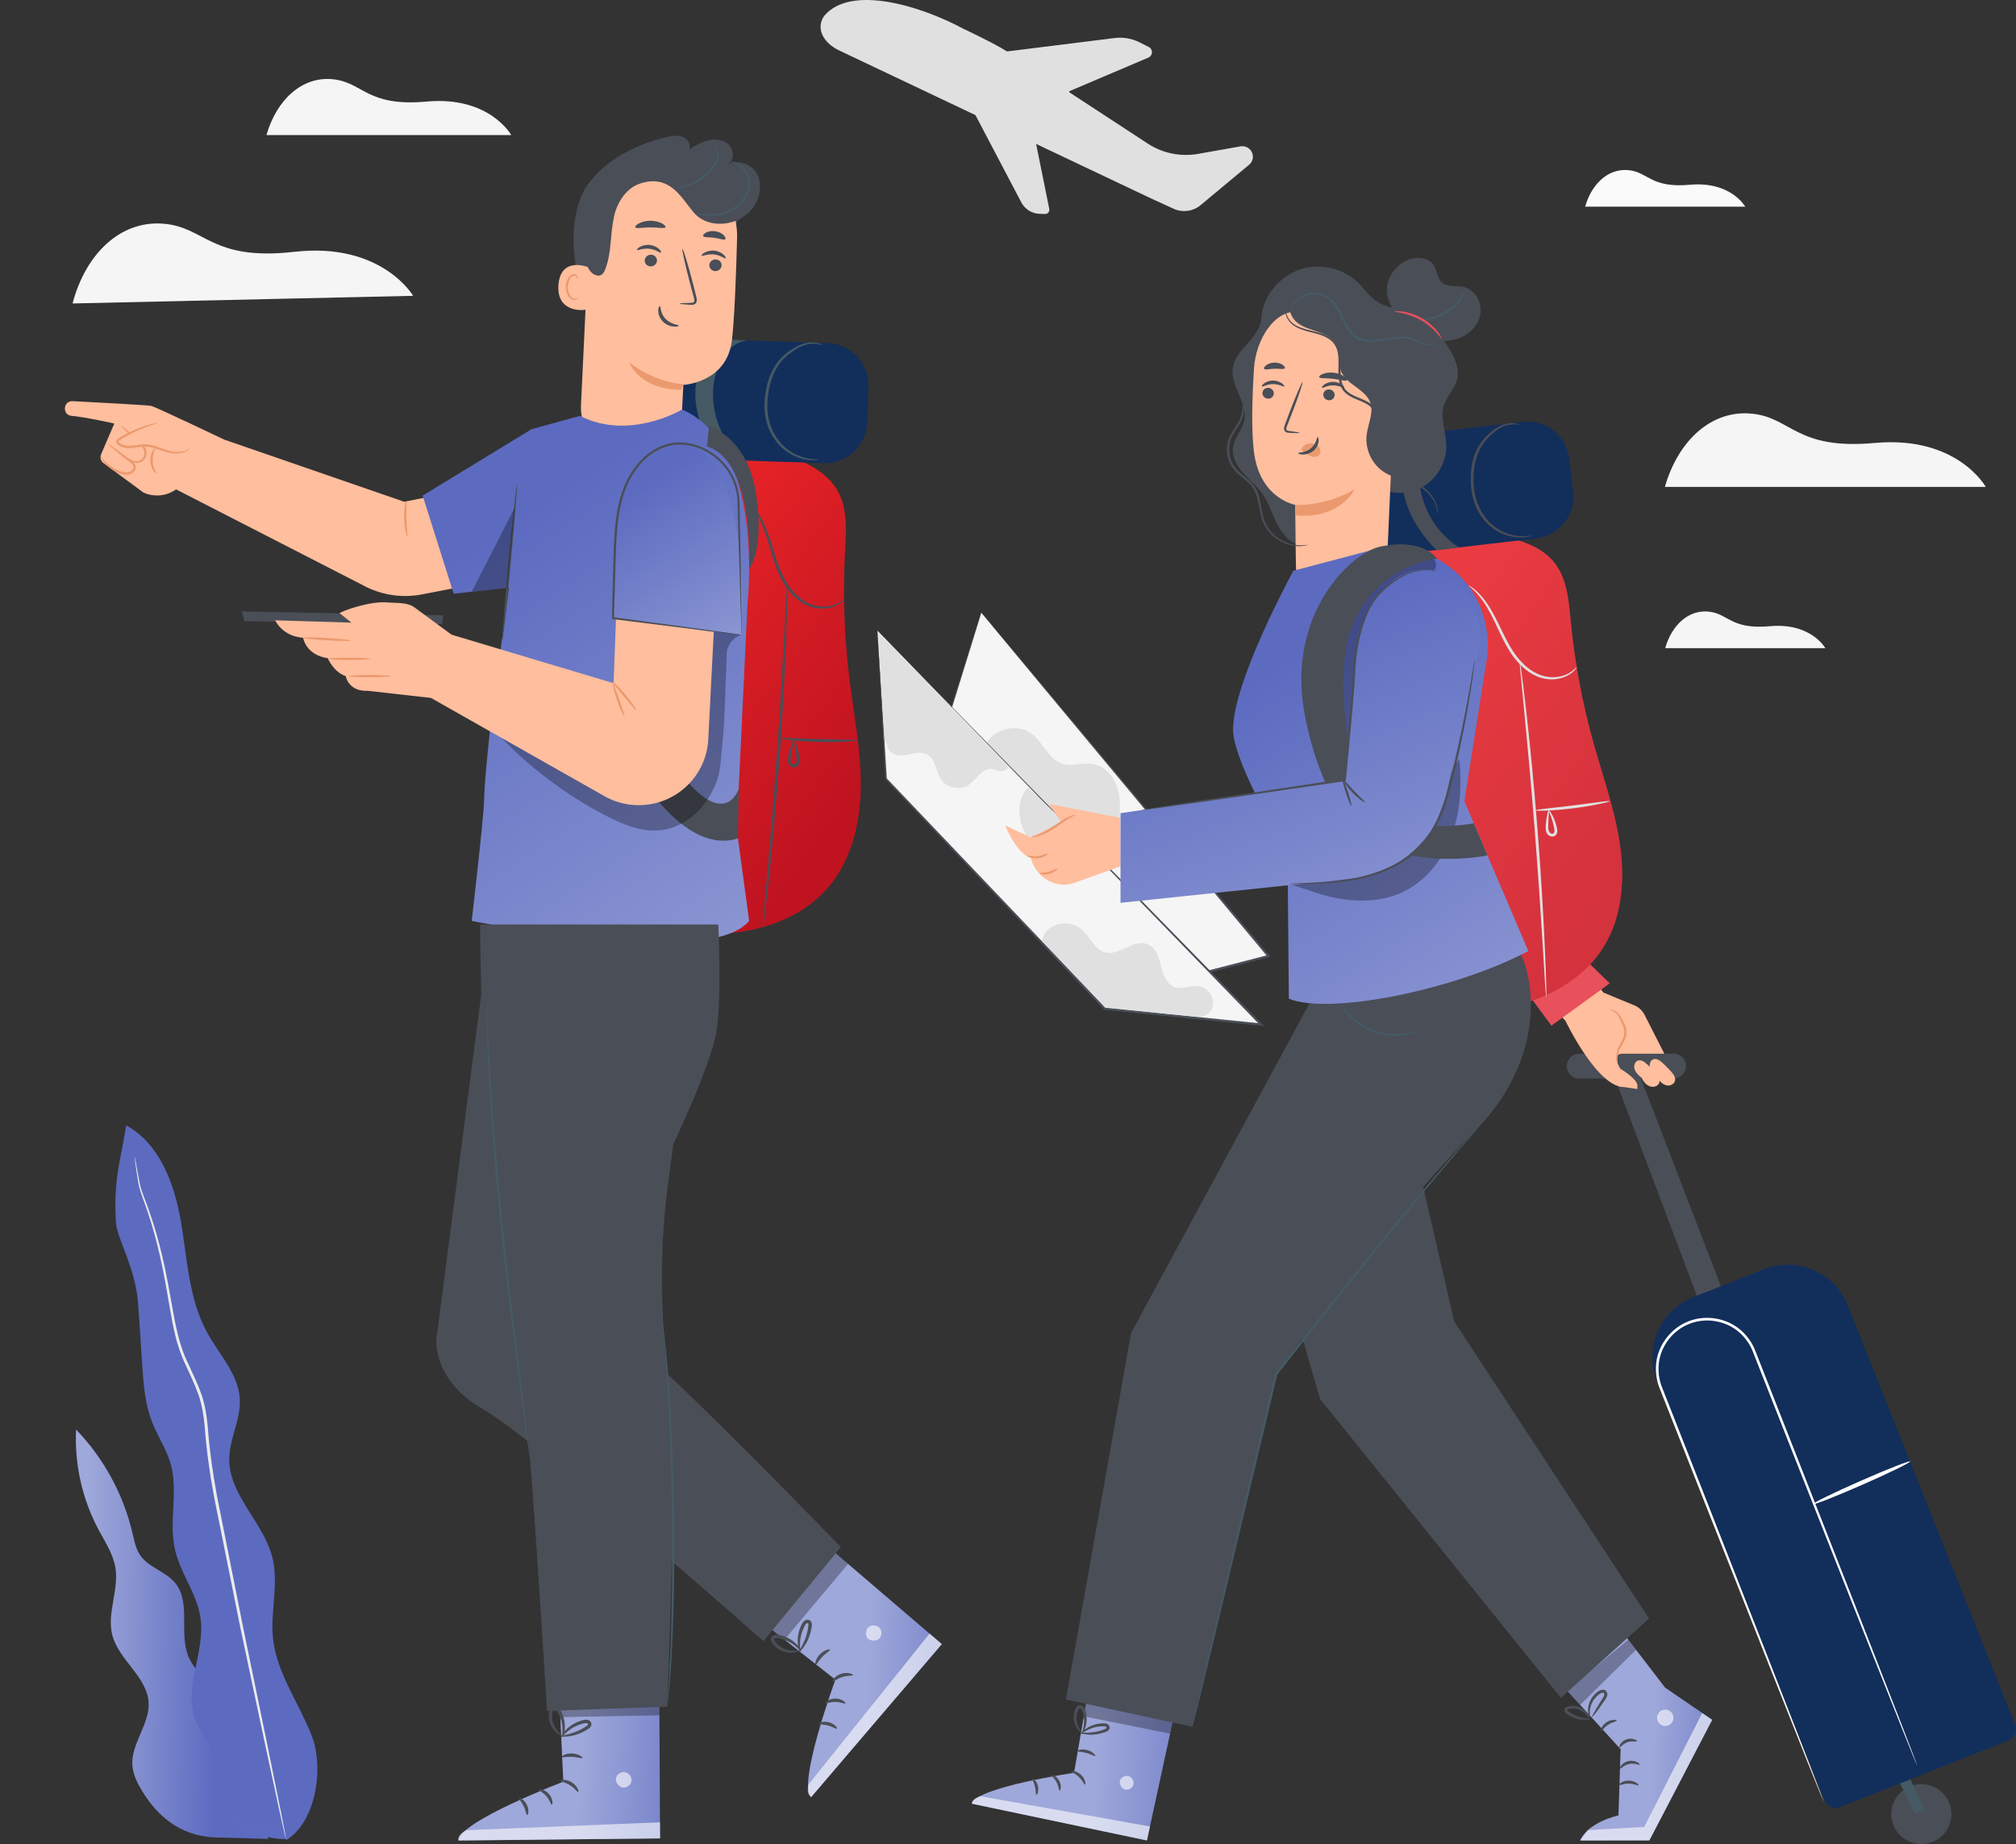<svg width="270" height="247" viewBox="0 0 270 247" fill="none" xmlns="http://www.w3.org/2000/svg">
<rect x="0" y="0" width="270" height="247" fill="#333333" stroke="none"/>
<g clip-path="url(#clip0_632_4722)">
<path d="M31.648 232.076C32.162 230.049 30.814 228.022 29.311 226.561C27.809 225.1 26.017 223.792 25.224 221.853C23.947 218.713 25.615 214.63 23.45 212.014C22.179 210.476 19.908 209.969 18.778 208.325C18.186 207.465 17.985 206.399 17.749 205.379C16.542 200.183 13.899 195.328 10.19 191.48C9.96 196.111 11.012 200.807 13.201 204.902C14.082 206.546 15.158 208.155 15.46 209.993C15.945 212.98 14.289 216.073 15.04 219.007C15.904 222.36 19.706 224.593 19.902 228.046C20.067 230.968 17.524 233.549 17.731 236.471C17.82 237.714 18.405 238.869 19.056 239.93C21.345 243.677 24.698 246.246 29.749 246.134L35.941 246.316L31.636 232.07L31.648 232.076Z" fill="url(#paint0_linear_632_4722)"/>
<path d="M38.295 246.493C42.323 244.078 43.441 236.801 41.731 232.441C40.022 228.075 37.047 224.098 36.562 219.438C36.19 215.855 37.349 212.167 36.491 208.667C35.332 203.948 30.677 200.307 30.701 195.446C30.713 192.718 32.257 190.143 32.121 187.421C31.949 184.081 29.359 181.441 27.75 178.507C25.284 174.017 25.094 168.685 24.231 163.642C23.367 158.592 21.404 153.195 16.897 150.738C16.258 155.033 15.141 157.974 15.531 163.783C15.673 165.869 18.127 169.852 18.482 174.424C18.695 177.158 18.849 179.891 19.032 182.631C19.21 185.294 19.399 188.005 20.369 190.485C21.114 192.388 22.303 194.114 22.859 196.082C23.906 199.782 22.581 203.807 23.433 207.56C24.154 210.735 26.378 213.463 26.851 216.686C27.513 221.217 24.592 225.942 26.123 230.261C26.886 232.406 28.667 234.114 29.181 236.33C29.583 238.044 29.163 239.871 29.53 241.597C30.116 244.378 35.456 246.505 38.301 246.317" fill="url(#paint1_linear_632_4722)"/>
<path d="M18.033 154.98C18.033 154.98 18.033 155.063 18.05 155.222C18.074 155.405 18.104 155.634 18.145 155.929C18.24 156.548 18.352 157.455 18.565 158.633C18.796 159.818 19.417 161.143 19.913 162.746C20.44 164.343 20.96 166.187 21.427 168.255C21.901 170.317 22.297 172.603 22.717 175.066C23.149 177.505 23.592 180.204 24.834 182.761C25.408 184.045 26.052 185.33 26.538 186.702C27.034 188.069 27.271 189.536 27.413 191.051C27.638 194.091 28.063 197.243 28.655 200.425C29.932 206.776 31.145 212.821 32.251 218.324C33.416 223.804 34.463 228.747 35.344 232.901C36.237 237.031 36.959 240.378 37.461 242.723C37.715 243.86 37.917 244.755 38.059 245.392C38.13 245.68 38.183 245.904 38.224 246.081C38.266 246.234 38.289 246.317 38.295 246.317C38.301 246.317 38.295 246.234 38.266 246.075C38.236 245.898 38.195 245.668 38.141 245.374C38.017 244.738 37.84 243.836 37.621 242.693C37.142 240.342 36.462 236.984 35.628 232.848C34.77 228.682 33.753 223.739 32.617 218.254C31.523 212.75 30.317 206.705 29.057 200.36C28.466 197.178 28.046 194.061 27.815 191.015C27.667 189.495 27.425 187.981 26.91 186.579C26.407 185.176 25.757 183.892 25.183 182.613C23.953 180.098 23.509 177.458 23.06 175.013C22.628 172.556 22.208 170.264 21.717 168.196C21.232 166.128 20.688 164.278 20.138 162.681C19.618 161.073 18.979 159.759 18.731 158.604C18.494 157.449 18.358 156.53 18.234 155.923C18.181 155.634 18.133 155.405 18.098 155.228C18.068 155.069 18.044 154.992 18.039 154.992L18.033 154.98Z" fill="#EBEBEB"/>
<path d="M110.444 2.063C113.898 -1.95 122.876 0.572 129.027 3.854C129.027 3.854 133.261 5.845 134.834 6.877C134.852 6.877 134.87 6.882 134.888 6.888L149.271 5.097C150.442 4.95 151.625 5.162 152.672 5.692L153.849 6.293C154.446 6.594 154.417 7.454 153.802 7.713L143.209 12.22L143.197 12.35C148.828 16.038 153.654 19.191 153.654 19.191C153.707 19.226 153.76 19.261 153.807 19.291C155.777 20.546 158.155 21.017 160.467 20.61L166.068 19.615C166.352 19.562 166.647 19.573 166.914 19.686C167.907 20.092 168.102 21.394 167.286 22.072L160.798 27.475C159.781 28.323 158.367 28.506 157.167 27.958L154.133 26.567L138.767 19.279L140.53 27.993C140.595 28.352 140.311 28.677 139.944 28.665L139.223 28.641C138.229 28.606 137.33 28.064 136.833 27.203L130.641 15.42L112.514 6.818C110.095 5.71 109.231 3.642 110.438 2.057L110.444 2.063Z" fill="#E0E0E0"/>
<path d="M9.711 40.648L55.328 39.623C55.328 39.623 51.129 32.399 39.413 33.731C28.223 34.997 27.549 30.396 21.836 29.96C16.122 29.518 11.468 33.984 9.717 40.654L9.711 40.648Z" fill="#F5F5F5"/>
<path d="M222.975 65.218H265.949C265.949 65.218 262.146 58.331 251.086 59.332C240.523 60.293 239.985 55.944 234.615 55.408C229.244 54.872 224.767 58.973 222.975 65.218V65.218Z" fill="#F5F5F5"/>
<path d="M35.687 18.094H68.47C68.47 18.094 65.572 12.839 57.132 13.605C49.071 14.335 48.663 11.018 44.564 10.612C40.466 10.205 37.053 13.334 35.687 18.094V18.094Z" fill="#F5F5F5"/>
<path d="M223.017 86.818H244.462C244.462 86.818 242.564 83.383 237.045 83.878C231.776 84.355 231.504 82.187 228.825 81.921C226.145 81.656 223.91 83.701 223.017 86.818Z" fill="#F5F5F5"/>
<path d="M212.294 27.687H233.739C233.739 27.687 231.841 24.252 226.323 24.747C221.053 25.224 220.781 23.056 218.102 22.791C215.423 22.526 213.187 24.57 212.294 27.687Z" fill="#FAFAFA"/>
<path d="M225.796 142.625C225.708 141.777 224.986 141.129 224.129 141.129L211.502 141.141C210.449 141.141 209.662 142.101 209.863 143.126C210.023 143.922 210.727 144.487 211.543 144.464H224.129C225.122 144.464 225.897 143.604 225.796 142.62V142.625Z" fill="#4A4E57"/>
<path d="M253.339 242.404C253.014 244.596 254.54 246.634 256.74 246.958C258.94 247.282 260.987 245.762 261.306 243.571C261.625 241.379 260.105 239.34 257.905 239.022C255.705 238.698 253.659 240.218 253.339 242.41V242.404Z" fill="#4A4E57"/>
<path d="M256.492 243.005L254.031 237.95L255.321 237.137L257.704 242.41L256.492 243.005Z" fill="#455A64"/>
<path d="M233.739 180.775L218.486 141.129L215.594 142.578L230.374 181.86L233.739 180.775Z" fill="#4A4E57"/>
<path d="M268.968 233.138L246.455 242.049C245.619 242.38 244.667 241.971 244.335 241.138L221.921 184.943C220.159 180.525 222.329 175.513 226.764 173.757L236.24 170.007C240.675 168.251 245.706 170.412 247.468 174.831L269.882 231.026C270.214 231.858 269.803 232.807 268.968 233.138V233.138Z" fill="#122E5B"/>
<path d="M244.279 241.41C244.279 241.41 244.243 241.292 244.16 241.068C244.072 240.832 243.947 240.496 243.788 240.072C243.445 239.182 242.954 237.898 242.321 236.248C241.026 232.919 239.163 228.135 236.862 222.22C234.544 216.298 231.782 209.252 228.724 201.427C227.186 197.515 225.578 193.408 223.904 189.154C223.484 188.088 223.064 187.016 222.638 185.937C222.189 184.883 222.041 183.722 222.165 182.579C222.437 180.287 224.04 178.172 226.264 177.318C228.482 176.44 231.102 176.899 232.864 178.396C233.733 179.15 234.42 180.099 234.81 181.177C235.236 182.261 235.662 183.333 236.076 184.394C237.755 188.648 239.37 192.754 240.913 196.661C244.001 204.473 246.786 211.508 249.122 217.424C251.47 223.321 253.369 228.094 254.688 231.411C255.35 233.049 255.865 234.328 256.22 235.205C256.391 235.63 256.527 235.954 256.628 236.189C256.722 236.413 256.776 236.519 256.776 236.519C256.776 236.519 256.74 236.402 256.657 236.178C256.569 235.942 256.444 235.606 256.285 235.182C255.942 234.292 255.451 233.008 254.818 231.364C253.523 228.041 251.66 223.251 249.359 217.335C247.041 211.414 244.279 204.367 241.215 196.543C239.677 192.631 238.069 188.524 236.395 184.27C235.975 183.204 235.555 182.131 235.129 181.047C234.727 179.934 234.006 178.914 233.089 178.125C231.232 176.546 228.47 176.057 226.134 176.988C223.792 177.889 222.1 180.122 221.816 182.532C221.68 183.734 221.846 184.971 222.313 186.055C222.739 187.139 223.165 188.212 223.579 189.272C225.258 193.526 226.873 197.627 228.417 201.539C231.504 209.352 234.289 216.387 236.626 222.302C238.974 228.2 240.872 232.972 242.191 236.29C242.853 237.928 243.368 239.206 243.723 240.084C243.894 240.508 244.03 240.832 244.131 241.068C244.225 241.292 244.279 241.398 244.279 241.398V241.41Z" fill="white"/>
<path d="M242.824 201.467C242.871 201.62 245.816 200.459 249.406 198.886C252.996 197.307 255.865 195.911 255.818 195.758C255.77 195.605 252.825 196.765 249.235 198.338C245.645 199.917 242.776 201.314 242.824 201.467Z" fill="white"/>
<path d="M222.898 141.128L220.261 135.944C219.971 135.36 219.474 134.907 218.877 134.659L214.731 132.945L203.576 117.867L202.535 129.409L209.65 136.715C209.65 136.715 214.104 146.06 217.741 145.583C217.741 145.583 217.617 144.21 217.014 143.167C215.831 141.134 217.091 141.134 217.256 141.14H222.904L222.898 141.128Z" fill="#FFBE9D"/>
<path d="M204.682 133.156C205.019 133.657 207.781 137.38 207.781 137.38L215.594 131.718L212.755 128.955L204.682 133.156Z" fill="#E8505B"/>
<path d="M217.008 143.16C217.008 143.16 219.036 144.309 219.291 145.293V145.87L216.854 145.517L217.008 143.154V143.16Z" fill="#FFBE9D"/>
<path d="M219.728 144.274C219.397 143.962 219.048 143.638 218.912 143.202C218.776 142.766 218.942 142.206 219.374 142.059C219.793 141.918 220.225 142.224 220.556 142.519C220.976 142.896 221.373 143.29 221.745 143.709C222.053 144.056 222.372 144.492 222.26 144.94C222.171 145.3 221.804 145.553 221.426 145.576C221.053 145.6 220.687 145.423 220.414 145.17C220.142 144.917 219.953 144.581 219.793 144.245" fill="#FFBE9D"/>
<path d="M221.798 144.099C221.467 143.786 221.118 143.462 220.982 143.026C220.846 142.59 221.012 142.031 221.444 141.883C221.863 141.742 222.295 142.048 222.626 142.343C223.046 142.72 223.443 143.115 223.815 143.533C224.123 143.881 224.442 144.317 224.33 144.764C224.241 145.124 223.874 145.377 223.496 145.401C223.123 145.424 222.757 145.247 222.484 144.994C222.212 144.741 222.023 144.405 221.863 144.069" fill="#FFBE9D"/>
<path d="M215.594 135.243C215.588 135.172 216.121 135.202 216.724 135.726C217.014 136.021 217.197 136.427 217.434 136.869C217.652 137.317 217.877 137.865 217.836 138.484C217.788 139.114 217.445 139.603 217.197 140.015C216.937 140.416 216.801 140.834 216.712 141.182C216.529 141.895 216.671 142.343 216.629 142.355C216.594 142.378 216.363 141.907 216.499 141.135C216.564 140.758 216.688 140.304 216.955 139.868C217.197 139.438 217.493 138.984 217.528 138.454C217.564 137.924 217.374 137.417 217.179 136.981C216.966 136.545 216.789 136.121 216.57 135.862C216.334 135.614 216.062 135.455 215.89 135.361C215.713 135.261 215.6 135.255 215.6 135.231L215.594 135.243Z" fill="#EB996E"/>
<path d="M131.422 82.066L123.136 108.468L147.521 133.85L169.871 128.064L131.422 82.066Z" fill="#F5F5F5"/>
<path d="M131.422 82.066C131.422 82.066 131.487 82.137 131.611 82.284C131.741 82.444 131.93 82.662 132.173 82.944C132.676 83.539 133.409 84.406 134.349 85.525C136.254 87.787 139.016 91.069 142.458 95.158C149.372 103.395 159.018 114.89 169.995 127.97L170.149 128.153L169.918 128.212C165.861 129.26 161.632 130.356 157.321 131.476C154.003 132.336 150.744 133.179 147.568 133.998L147.479 134.021L147.42 133.956C138.229 124.37 129.855 115.644 123.053 108.55L123.006 108.497L123.029 108.433C125.602 100.343 127.702 93.738 129.163 89.143C129.89 86.874 130.452 85.101 130.842 83.881C131.032 83.292 131.179 82.838 131.28 82.52C131.38 82.214 131.434 82.066 131.434 82.066C131.15 82.986 128.228 92.436 123.26 108.503L123.231 108.386C130.044 115.462 138.43 124.176 147.639 133.744L147.491 133.703C150.661 132.878 153.926 132.036 157.244 131.175C161.561 130.056 165.784 128.966 169.847 127.917L169.77 128.159C158.882 115.079 149.307 103.584 142.452 95.347C139.028 91.222 136.277 87.911 134.379 85.625C133.439 84.488 132.705 83.604 132.203 82.997C131.96 82.703 131.771 82.473 131.635 82.308C131.505 82.149 131.44 82.066 131.44 82.066H131.422Z" fill="#4A4E57"/>
<path d="M132.179 99.483C133.338 97.491 136.366 96.896 138.2 98.304C139.726 99.477 140.423 101.704 142.257 102.293C143.582 102.717 145.042 102.099 146.415 102.346C148.017 102.635 149.212 104.084 149.679 105.646C150.141 107.201 150.016 108.868 149.886 110.489L141.949 110.601L132.179 99.495V99.483Z" fill="#E0E0E0"/>
<path d="M117.518 84.477L168.907 137.233L147.964 135.117L118.671 104.309L117.518 84.477Z" fill="#F5F5F5"/>
<path d="M117.517 84.477C117.565 85.248 117.996 92.036 118.771 104.303L118.742 104.238C126.229 112.098 136.473 122.845 148.071 135.017L147.976 134.97C153.151 135.494 158.533 136.031 164.039 136.59C165.707 136.761 167.369 136.926 168.919 137.085L168.794 137.345C140.216 107.879 118.647 85.649 117.511 84.477C118.647 85.637 140.311 107.785 169.013 137.132L169.309 137.433L168.889 137.392C167.339 137.233 165.683 137.068 164.01 136.897C158.498 136.337 153.121 135.795 147.946 135.271H147.893L147.852 135.223C136.278 123.021 126.063 112.257 118.594 104.379L118.57 104.35V104.315C117.919 92.036 117.559 85.243 117.517 84.477V84.477Z" fill="#4A4E57"/>
<path d="M137.632 105.445C136.041 107.266 136.278 110.171 137.632 112.168C138.992 114.165 141.222 115.391 143.481 116.257C145.309 116.958 147.562 117.4 149.07 116.163" fill="#E0E0E0"/>
<path d="M134.953 102.575C135.047 103.017 134.492 103.341 134.042 103.3C133.593 103.259 133.179 103.011 132.723 102.988C131.487 102.917 130.813 104.378 129.807 105.091C128.63 105.922 126.779 105.568 125.999 104.355C125.324 103.312 125.342 101.768 124.278 101.12C123.686 100.761 122.941 100.814 122.267 100.937C121.592 101.061 120.9 101.261 120.22 101.149C119.54 101.043 118.86 100.513 118.86 99.83L118.493 99.258L117.612 84.699L134.953 102.575V102.575Z" fill="#E0E0E0"/>
<path d="M160 136.167C161.159 136.367 162.271 135.778 162.448 134.617C162.626 133.456 161.709 132.243 160.544 132.089C159.497 131.954 158.415 132.555 157.403 132.243C156.256 131.889 155.783 130.558 155.493 129.403C155.203 128.242 154.801 126.916 153.689 126.469C151.844 125.726 149.904 128.077 147.988 127.559C146.562 127.176 146.012 125.467 144.895 124.507C144.002 123.735 142.689 123.476 141.565 123.853C140.441 124.23 139.785 124.86 139.542 126.015L148.023 134.929L160 136.167V136.167Z" fill="#E0E0E0"/>
<path d="M145.953 225.334L143.842 237.459C143.842 237.459 130.759 239.392 130.15 241.596L153.606 246.521L157.675 227.761L145.953 225.334V225.334Z" fill="url(#paint2_linear_632_4722)"/>
<g opacity="0.6">
<path d="M151.306 237.971C151.732 238.189 151.939 238.767 151.737 239.197C151.536 239.633 150.951 239.845 150.519 239.633C150.087 239.421 149.821 238.737 150.07 238.331C150.318 237.918 151.022 237.706 151.389 238.019" fill="white"/>
</g>
<path opacity="0.6" d="M153.606 246.521L154.015 244.647L131.327 240.605C131.327 240.605 130.186 240.841 130.15 241.595L153.606 246.521Z" fill="white"/>
<path d="M143.487 237.266C143.469 237.383 144.031 237.554 144.516 238.037C145.013 238.509 145.202 239.063 145.315 239.045C145.427 239.045 145.397 238.326 144.8 237.749C144.209 237.165 143.487 237.16 143.487 237.266Z" fill="#4A4E57"/>
<path d="M140.814 237.76C140.766 237.866 141.222 238.161 141.506 238.726C141.807 239.28 141.796 239.822 141.914 239.846C142.02 239.887 142.239 239.233 141.867 238.538C141.5 237.843 140.837 237.648 140.814 237.76V237.76Z" fill="#4A4E57"/>
<path d="M138.791 240.4C138.892 240.447 139.17 239.911 139.01 239.222C138.85 238.532 138.365 238.173 138.294 238.261C138.211 238.344 138.489 238.75 138.614 239.316C138.75 239.876 138.685 240.365 138.791 240.4Z" fill="#4A4E57"/>
<path d="M144.274 234.555C144.297 234.667 144.859 234.62 145.498 234.802C146.143 234.967 146.598 235.291 146.681 235.209C146.764 235.138 146.361 234.614 145.61 234.414C144.859 234.207 144.244 234.455 144.28 234.561L144.274 234.555Z" fill="#4A4E57"/>
<path opacity="0.3" d="M145.539 227.738L145.161 229.901L156.706 232.216L157.131 230.284L145.539 227.738Z" fill="black"/>
<path d="M144.747 232.115C144.735 232.162 145.173 232.327 145.924 232.356C146.296 232.368 146.746 232.339 147.231 232.239C147.473 232.185 147.728 232.115 147.982 232.02C148.106 231.973 148.248 231.932 148.396 231.82C148.55 231.726 148.686 231.443 148.579 231.225C148.496 231.019 148.301 230.901 148.13 230.86C147.958 230.819 147.81 230.824 147.674 230.83C147.402 230.836 147.136 230.872 146.894 230.925C146.403 231.031 145.983 231.213 145.663 231.408C145.013 231.797 144.735 232.185 144.77 232.215C144.812 232.262 145.155 231.962 145.794 231.661C146.113 231.514 146.509 231.372 146.965 231.296C147.189 231.255 147.432 231.231 147.68 231.231C147.941 231.219 148.153 231.26 148.195 231.384C148.207 231.431 148.207 231.449 148.142 231.508C148.077 231.561 147.958 231.608 147.84 231.655C147.603 231.744 147.373 231.82 147.142 231.879C146.693 231.997 146.267 232.05 145.912 232.074C145.202 232.121 144.753 232.056 144.741 232.121L144.747 232.115Z" fill="#4A4E57"/>
<path d="M144.859 232.311C144.895 232.334 145.208 231.975 145.409 231.244C145.504 230.885 145.563 230.431 145.522 229.93C145.498 229.683 145.451 229.418 145.374 229.158C145.285 228.899 145.184 228.552 144.747 228.41C144.516 228.351 144.285 228.493 144.185 228.634C144.073 228.775 144.031 228.911 143.972 229.041C143.871 229.306 143.818 229.571 143.806 229.83C143.777 230.343 143.889 230.802 144.055 231.144C144.386 231.845 144.835 232.081 144.853 232.045C144.906 231.998 144.552 231.692 144.321 231.038C144.209 230.714 144.138 230.301 144.179 229.86C144.203 229.636 144.256 229.412 144.345 229.188C144.433 228.946 144.569 228.764 144.658 228.811C144.776 228.834 144.936 229.064 144.989 229.282C145.066 229.518 145.113 229.754 145.149 229.977C145.208 230.431 145.184 230.849 145.131 231.191C145.019 231.886 144.806 232.287 144.865 232.317L144.859 232.311Z" fill="#4A4E57"/>
<path d="M223.029 226.077L217.954 219.478L217.688 219.137L209.047 225.541L217.049 234.297L216.759 243.158C212.3 244.307 211.632 246.522 211.632 246.522L220.893 246.51L229.31 230.361L223.029 226.066V226.077Z" fill="url(#paint3_linear_632_4722)"/>
<path opacity="0.6" d="M229.31 230.366L220.899 246.516L211.632 246.522L212.679 245.137L220.207 244.713L227.973 229.453L229.31 230.366Z" fill="white"/>
<path d="M216.819 239.099C216.89 239.194 217.422 238.893 218.137 238.911C218.853 238.911 219.379 239.229 219.45 239.135C219.539 239.064 219.013 238.51 218.143 238.504C217.268 238.487 216.736 239.029 216.819 239.099V239.099Z" fill="#4A4E57"/>
<path d="M216.966 236.901C217.061 236.966 217.469 236.424 218.208 236.277C218.948 236.124 219.539 236.471 219.598 236.371C219.628 236.33 219.521 236.177 219.261 236.035C219.007 235.894 218.587 235.788 218.126 235.876C217.67 235.97 217.321 236.23 217.138 236.459C216.955 236.689 216.913 236.872 216.96 236.901H216.966Z" fill="#4A4E57"/>
<path d="M216.901 234.073C217.002 234.126 217.315 233.59 217.966 233.366C218.611 233.137 219.19 233.355 219.237 233.248C219.261 233.201 219.143 233.072 218.889 232.977C218.634 232.883 218.238 232.842 217.83 232.977C217.422 233.119 217.138 233.402 217.002 233.637C216.86 233.873 216.854 234.044 216.901 234.067V234.073Z" fill="#4A4E57"/>
<path d="M214.423 231.887C214.536 231.928 214.796 231.398 215.37 231.027C215.931 230.638 216.523 230.603 216.529 230.485C216.558 230.379 215.843 230.22 215.145 230.691C214.441 231.151 214.317 231.875 214.423 231.887Z" fill="#4A4E57"/>
<path d="M213.211 229.995C213.258 230.025 213.566 229.654 214.021 229.029C214.281 228.664 214.536 228.298 214.802 227.921C214.938 227.703 215.121 227.515 215.234 227.173C215.281 227.002 215.281 226.796 215.174 226.613C215.08 226.419 214.82 226.295 214.613 226.325C214.21 226.384 213.986 226.59 213.749 226.772C213.524 226.967 213.335 227.185 213.187 227.415C212.891 227.868 212.75 228.346 212.702 228.746C212.613 229.565 212.88 230.025 212.915 230.007C212.986 229.989 212.832 229.518 212.986 228.793C213.063 228.434 213.217 228.016 213.495 227.627C213.637 227.432 213.802 227.244 214.003 227.079C214.199 226.92 214.453 226.749 214.642 226.731C214.737 226.731 214.778 226.749 214.82 226.814C214.861 226.884 214.873 226.979 214.843 227.073C214.796 227.267 214.613 227.497 214.488 227.715C214.246 228.11 214.009 228.493 213.779 228.876C213.382 229.542 213.164 229.972 213.211 230.001V229.995Z" fill="#4A4E57"/>
<path d="M212.88 230.266C212.921 230.266 212.886 229.777 212.383 229.224C211.892 228.699 210.821 228.139 209.639 228.729C209.556 228.799 209.485 228.935 209.497 229.059C209.497 229.188 209.556 229.282 209.609 229.353C209.721 229.495 209.84 229.565 209.94 229.642C210.153 229.789 210.378 229.913 210.597 230.013C211.034 230.213 211.46 230.314 211.815 230.349C212.537 230.426 212.968 230.284 212.962 230.243C212.962 230.178 212.525 230.208 211.862 230.066C211.537 229.995 211.153 229.872 210.762 229.671C210.567 229.571 210.372 229.453 210.177 229.312C210.082 229.241 209.982 229.171 209.934 229.106C209.887 229.023 209.899 229.047 209.917 229.023C209.946 228.988 210.07 228.953 210.183 228.923C210.295 228.894 210.413 228.876 210.526 228.87C210.756 228.852 210.975 228.87 211.182 228.917C211.596 229.006 211.933 229.206 212.182 229.424C212.679 229.86 212.815 230.284 212.874 230.261L212.88 230.266Z" fill="#4A4E57"/>
<path opacity="0.6" d="M221.923 230.09C221.923 230.697 222.413 231.186 223.023 231.186C223.632 231.186 224.123 230.697 224.123 230.09C224.123 229.483 223.632 228.994 223.023 228.994C222.413 228.994 221.923 229.483 221.923 230.09Z" fill="white"/>
<path opacity="0.3" d="M209.857 226.418L211.632 228.363L219.113 220.98L218.072 219.631L209.857 226.418Z" fill="black"/>
<path d="M186.827 72.75C191.73 71.042 197.136 70.8 202.175 72.055C204.428 72.615 206.717 73.552 208.166 75.361C209.875 77.505 210.088 80.427 210.354 83.156C210.886 88.7 211.916 94.197 213.418 99.564C214.672 104.03 216.257 108.426 216.937 113.016C217.611 117.605 217.304 122.513 214.956 126.52C211.336 132.695 203.641 135.422 196.467 135.546C192.688 135.611 188.826 135.057 185.479 133.319C182.131 131.581 179.345 128.529 178.529 124.852" fill="#E8505B"/>
<g opacity="0.5">
<path d="M186.827 72.75C191.73 71.042 197.136 70.8 202.175 72.055C204.428 72.615 206.717 73.552 208.166 75.361C209.875 77.505 210.088 80.427 210.354 83.156C210.886 88.7 211.916 94.197 213.418 99.564C214.672 104.03 216.257 108.426 216.937 113.016C217.611 117.605 217.304 122.513 214.956 126.52C211.336 132.695 203.641 135.422 196.467 135.546C192.688 135.611 188.826 135.057 185.479 133.319C182.131 131.581 179.345 128.529 178.529 124.852" fill="url(#paint4_linear_632_4722)"/>
</g>
<path d="M196.686 78.406C196.639 78.459 197.68 79.107 198.738 80.698C199.277 81.487 199.803 82.489 200.341 83.638C200.885 84.781 201.447 86.071 202.252 87.326C203.056 88.575 204.073 89.636 205.215 90.284C206.35 90.95 207.604 91.109 208.574 90.938C209.556 90.779 210.277 90.349 210.674 89.977C210.875 89.795 211.011 89.624 211.088 89.506C211.164 89.388 211.2 89.317 211.194 89.312C211.164 89.288 210.993 89.536 210.579 89.865C210.171 90.19 209.473 90.561 208.539 90.673C207.61 90.796 206.463 90.626 205.392 89.983C204.322 89.359 203.352 88.34 202.571 87.126C201.79 85.906 201.223 84.628 200.661 83.49C200.105 82.347 199.543 81.334 198.963 80.55C198.39 79.761 197.822 79.207 197.396 78.865C196.97 78.529 196.698 78.388 196.686 78.406V78.406Z" fill="#E0E0E0"/>
<path d="M207.084 133.597C207.084 133.597 207.101 133.438 207.101 133.137C207.101 132.796 207.089 132.36 207.078 131.818C207.054 130.669 206.989 129.013 206.9 126.963C206.723 122.868 206.398 117.212 205.907 110.972C205.416 104.732 204.848 99.094 204.381 95.023C204.15 92.984 203.949 91.34 203.795 90.203C203.718 89.667 203.659 89.237 203.612 88.895C203.565 88.595 203.535 88.441 203.523 88.441C203.511 88.441 203.517 88.6 203.535 88.901C203.565 89.243 203.6 89.679 203.647 90.215C203.76 91.405 203.919 93.043 204.115 95.046C204.511 99.123 205.037 104.762 205.528 110.996C206.019 117.229 206.386 122.88 206.634 126.969C206.758 128.978 206.859 130.621 206.93 131.812L207.024 133.131C207.048 133.432 207.072 133.591 207.084 133.591V133.597Z" fill="#E0E0E0"/>
<path d="M205.605 108.544C205.605 108.644 207.876 108.62 210.638 108.273C213.406 107.931 215.606 107.406 215.588 107.312C215.565 107.206 213.347 107.56 210.591 107.895C207.841 108.237 205.593 108.432 205.599 108.544H205.605Z" fill="#E0E0E0"/>
<path d="M207.438 108.49C207.391 108.479 207.243 108.885 207.131 109.563C207.072 109.905 207.024 110.311 207.007 110.771C207.007 111 207.007 111.271 207.131 111.542C207.255 111.819 207.545 112.049 207.9 112.055C208.077 112.055 208.272 111.973 208.385 111.831C208.503 111.69 208.544 111.525 208.556 111.383C208.58 111.089 208.503 110.847 208.45 110.629C208.337 110.181 208.19 109.793 208.048 109.48C207.758 108.85 207.486 108.514 207.444 108.538C207.397 108.567 207.58 108.944 207.793 109.58C207.9 109.899 208.012 110.282 208.107 110.712C208.148 110.93 208.201 111.154 208.184 111.354C208.166 111.554 208.059 111.678 207.9 111.678C207.498 111.666 207.338 111.201 207.356 110.777C207.356 110.335 207.373 109.934 207.391 109.598C207.438 108.926 207.486 108.508 207.433 108.496L207.438 108.49Z" fill="#E0E0E0"/>
<path d="M181.943 74.888L205.705 72.124C208.816 71.762 211.044 68.956 210.681 65.857L210.166 61.462C209.802 58.362 206.986 56.143 203.874 56.505L180.112 59.269C177.001 59.631 174.773 62.437 175.137 65.536L175.652 69.931C176.015 73.031 178.832 75.25 181.943 74.888Z" fill="#122E5B"/>
<path d="M203.482 56.885C203.482 56.885 203.411 56.838 203.257 56.785C203.103 56.738 202.867 56.691 202.559 56.679C201.95 56.661 201.016 56.85 200.128 57.521C199.265 58.169 198.259 59.094 197.68 60.45C197.077 61.781 196.881 63.413 197.006 65.069C197.1 66.742 197.709 68.298 198.602 69.453C199.496 70.613 200.661 71.344 201.707 71.68C202.754 72.027 203.671 72.039 204.274 71.962C204.576 71.927 204.812 71.868 204.96 71.827C205.114 71.78 205.191 71.75 205.191 71.739C205.185 71.703 204.86 71.786 204.262 71.821C203.671 71.856 202.796 71.797 201.802 71.432C200.809 71.079 199.72 70.366 198.886 69.246C198.047 68.139 197.485 66.66 197.39 65.051C197.266 63.437 197.449 61.881 198.005 60.603C198.532 59.312 199.472 58.405 200.294 57.751C201.122 57.085 201.985 56.873 202.565 56.844C203.156 56.82 203.482 56.932 203.488 56.897L203.482 56.885Z" fill="#4A4E57"/>
<path d="M189.903 58.08L193.563 57.721C192.588 57.986 191.766 58.681 191.215 59.524C190.665 60.366 190.364 61.35 190.21 62.346C189.554 66.541 191.795 71.06 195.397 73.328L192.452 73.717C192.452 73.717 183.994 66.187 189.908 58.074" fill="#4A4E57"/>
<path d="M185.745 65.805C187.626 66.323 189.743 65.905 191.281 64.709C192.818 63.513 193.747 61.575 193.7 59.63C193.658 57.816 192.836 55.965 193.404 54.245C193.794 53.061 194.788 52.136 195.125 50.94C195.622 49.149 194.533 47.334 193.498 45.79C192.83 44.8 192.15 43.793 191.221 43.039C190.293 42.285 189.063 41.807 187.892 42.061" fill="#4A4E57"/>
<path d="M168.954 42.209C169.055 43.576 168.15 44.801 167.233 45.827C166.316 46.852 165.299 47.924 165.104 49.285C164.755 51.695 167.121 53.928 166.63 56.314C166.37 57.593 165.317 58.618 165.133 59.908C164.95 61.157 165.624 62.377 166.458 63.331C167.292 64.28 168.303 65.075 169.043 66.101C169.818 67.185 170.243 68.463 170.799 69.671C171.355 70.879 172.106 72.075 173.277 72.711C175.04 73.666 177.512 73.218 178.861 74.691C180.168 76.117 181.77 76.341 183.379 77.419" fill="#4A4E57"/>
<path d="M190.08 44.307C190.115 43.063 188.962 42.103 187.803 41.649C186.644 41.196 185.354 41.025 184.319 40.33C183.403 39.717 182.788 38.756 182.013 37.973C180.108 36.052 177.139 35.257 174.525 35.964C171.911 36.677 169.758 38.862 169.102 41.478C168.658 43.246 168.96 45.338 170.362 46.516C171.988 47.883 174.395 47.577 176.477 47.152C178.559 46.728 180.913 46.31 182.652 47.529C183.698 48.266 184.302 49.456 184.94 50.564C185.579 51.672 186.384 52.797 187.596 53.215C188.808 53.633 190.453 52.915 190.5 51.636" fill="#4A4E57"/>
<path d="M185.165 44.561C186.242 44.678 187.052 45.592 187.028 46.67L185.786 74.739C185.733 78.056 180.871 79.918 177.305 79.835C173.709 79.753 173.591 77.997 173.544 74.839C173.467 69.572 173.473 67.592 173.473 67.622C173.473 67.622 168.93 66.862 168.002 60.946C167.541 58.006 167.7 53.186 167.955 49.251C168.185 45.704 170.557 41.361 174.099 41.744L185.165 44.555V44.561Z" fill="#FFBE9D"/>
<path d="M169.078 52.632C169.061 53.033 169.392 53.374 169.812 53.398C170.232 53.422 170.581 53.115 170.598 52.715C170.616 52.314 170.285 51.972 169.865 51.949C169.445 51.925 169.096 52.231 169.078 52.632Z" fill="#4A4E57"/>
<path d="M169.001 51.766C169.096 51.866 169.676 51.442 170.492 51.448C171.308 51.442 171.911 51.861 172 51.76C172.041 51.719 171.947 51.536 171.686 51.348C171.432 51.159 170.989 50.971 170.48 50.977C169.971 50.977 169.54 51.165 169.291 51.354C169.037 51.548 168.954 51.725 169.001 51.766Z" fill="#4A4E57"/>
<path d="M177.228 52.845C177.21 53.245 177.542 53.587 177.962 53.611C178.381 53.634 178.73 53.328 178.748 52.927C178.766 52.527 178.435 52.185 178.015 52.161C177.595 52.138 177.246 52.444 177.228 52.845Z" fill="#4A4E57"/>
<path d="M177.045 51.938C177.139 52.038 177.719 51.614 178.535 51.62C179.351 51.614 179.955 52.032 180.043 51.932C180.085 51.891 179.99 51.708 179.73 51.52C179.476 51.331 179.032 51.143 178.523 51.149C178.015 51.149 177.583 51.337 177.335 51.526C177.08 51.72 176.998 51.897 177.045 51.938Z" fill="#4A4E57"/>
<path d="M174.058 57.977C174.058 57.93 173.555 57.842 172.727 57.736C172.52 57.712 172.319 57.671 172.284 57.53C172.236 57.377 172.325 57.153 172.426 56.911C172.621 56.41 172.828 55.88 173.047 55.326C173.91 53.069 174.537 51.214 174.443 51.184C174.354 51.149 173.579 52.952 172.716 55.208C172.509 55.762 172.307 56.292 172.118 56.805C172.041 57.041 171.899 57.312 172.006 57.624C172.059 57.777 172.213 57.895 172.349 57.93C172.485 57.972 172.603 57.972 172.704 57.977C173.532 58.025 174.046 58.031 174.052 57.977H174.058Z" fill="#4A4E57"/>
<path d="M173.473 67.627C173.473 67.627 177.465 67.892 181.421 65.535C181.421 65.535 179.487 69.589 173.549 69.023L173.473 67.627Z" fill="#EB996E"/>
<path d="M174.401 59.944C174.697 59.556 175.211 59.343 175.726 59.402C176.081 59.444 176.442 59.614 176.654 59.903C176.867 60.192 176.915 60.598 176.72 60.875C176.501 61.182 176.033 61.252 175.643 61.14C175.253 61.029 174.916 60.769 174.596 60.516C174.508 60.445 174.419 60.369 174.366 60.274C174.312 60.18 174.301 60.05 174.366 59.968" fill="#EB996E"/>
<path d="M176.471 58.549C176.341 58.543 176.335 59.427 175.572 60.051C174.809 60.682 173.863 60.576 173.857 60.7C173.845 60.752 174.07 60.87 174.466 60.882C174.857 60.894 175.43 60.77 175.897 60.387C176.365 60.004 176.566 59.492 176.595 59.126C176.631 58.755 176.53 58.537 176.471 58.543V58.549Z" fill="#4A4E57"/>
<path d="M176.678 50.505C176.761 50.729 177.577 50.623 178.535 50.741C179.499 50.841 180.274 51.118 180.398 50.924C180.457 50.829 180.321 50.617 180.008 50.405C179.7 50.193 179.204 49.987 178.624 49.922C178.05 49.857 177.518 49.946 177.169 50.087C176.814 50.228 176.637 50.399 176.672 50.505H176.678Z" fill="#4A4E57"/>
<path d="M169.303 49.404C169.445 49.586 170.013 49.404 170.687 49.392C171.367 49.362 171.941 49.522 172.071 49.327C172.13 49.233 172.041 49.05 171.787 48.873C171.539 48.697 171.125 48.555 170.663 48.567C170.196 48.579 169.794 48.75 169.557 48.938C169.315 49.127 169.238 49.321 169.303 49.41V49.404Z" fill="#4A4E57"/>
<path d="M189.305 64.003C187.673 64.333 185.899 63.832 184.68 62.701C183.462 61.57 182.829 59.843 183.042 58.199C183.225 56.75 184.012 55.271 183.509 53.898C182.841 52.084 180.286 51.524 179.606 49.709C179.209 48.655 179.564 47.423 179.121 46.392C178.701 45.42 177.678 44.86 176.678 44.501C175.679 44.141 174.608 43.894 173.774 43.246C172.934 42.598 172.414 41.372 172.952 40.465C177.376 40.995 181.741 42.05 185.91 43.599C186.88 43.959 187.898 44.395 188.465 45.249C189.069 46.156 189.039 47.329 188.992 48.419C188.743 53.727 188.495 59.03 188.247 64.339" fill="#4A4E57"/>
<path d="M192.505 68.912C192.458 68.918 192.582 68.34 192.197 67.439C192.008 66.991 191.671 66.49 191.186 66.001C190.701 65.506 190.044 65.059 189.27 64.646C188.495 64.228 187.608 63.845 186.691 63.326C185.786 62.808 184.852 62.095 184.237 61.052C183.929 60.534 183.74 59.915 183.74 59.279C183.74 58.642 183.882 58.024 184.006 57.405C184.13 56.792 184.254 56.156 184.13 55.549C184.024 54.936 183.598 54.43 183.036 54.111C182.474 53.782 181.835 53.575 181.232 53.292C180.635 53.016 180.026 52.615 179.7 52.014C179.369 51.425 179.28 50.759 179.257 50.146C179.233 49.528 179.275 48.927 179.269 48.355C179.263 47.783 179.215 47.224 179.032 46.723C178.855 46.228 178.541 45.804 178.133 45.509C177.317 44.908 176.353 44.702 175.501 44.484C174.644 44.272 173.857 44.019 173.266 43.6C172.662 43.188 172.337 42.616 172.201 42.133C172.059 41.644 172.13 41.232 172.219 40.99C172.319 40.743 172.426 40.648 172.426 40.648C172.444 40.66 172.361 40.772 172.278 41.014C172.207 41.255 172.166 41.644 172.313 42.104C172.461 42.557 172.787 43.088 173.36 43.459C173.934 43.842 174.697 44.078 175.554 44.272C176.406 44.478 177.4 44.673 178.287 45.303C178.73 45.615 179.091 46.081 179.286 46.623C179.487 47.165 179.541 47.754 179.552 48.343C179.564 48.932 179.529 49.528 179.552 50.129C179.576 50.724 179.671 51.336 179.967 51.855C180.256 52.385 180.789 52.739 181.368 53.01C181.954 53.287 182.592 53.487 183.202 53.84C183.503 54.017 183.787 54.241 184.006 54.524C184.231 54.801 184.367 55.142 184.438 55.478C184.574 56.168 184.438 56.834 184.308 57.452C184.177 58.077 184.036 58.678 184.041 59.267C184.041 59.85 184.207 60.416 184.491 60.905C185.059 61.889 185.952 62.584 186.827 63.102C187.714 63.621 188.601 64.016 189.382 64.452C190.163 64.876 190.831 65.353 191.316 65.877C191.807 66.396 192.138 66.926 192.316 67.392C192.499 67.857 192.546 68.252 192.546 68.511C192.552 68.641 192.534 68.741 192.528 68.806C192.523 68.871 192.517 68.906 192.511 68.906L192.505 68.912Z" fill="#4A4E57"/>
<path d="M175.217 72.965C175.217 72.965 175.123 73.006 174.927 73.053C174.833 73.083 174.709 73.1 174.561 73.118C174.413 73.142 174.247 73.153 174.058 73.153C173.301 73.171 172.154 72.971 171.006 72.199C170.444 71.81 169.877 71.286 169.469 70.579C169.043 69.877 168.836 69.023 168.676 68.151C168.51 67.279 168.374 66.348 167.907 65.541C167.446 64.728 166.582 64.18 165.814 63.485C165.009 62.801 164.495 61.812 164.359 60.822C164.217 59.832 164.436 58.83 164.909 58.047C165.364 57.263 165.902 56.615 166.151 55.878C166.405 55.154 166.452 54.417 166.405 53.763C166.287 52.443 165.902 51.412 165.654 50.705C165.4 49.998 165.246 49.609 165.269 49.603C165.281 49.603 165.329 49.692 165.417 49.869C165.5 50.045 165.624 50.31 165.766 50.664C166.044 51.359 166.47 52.385 166.624 53.745C166.689 54.423 166.659 55.195 166.399 55.967C166.145 56.75 165.595 57.434 165.163 58.188C164.725 58.936 164.53 59.855 164.666 60.78C164.802 61.706 165.264 62.607 166.026 63.261C166.766 63.933 167.665 64.498 168.173 65.394C168.676 66.278 168.8 67.238 168.96 68.104C169.108 68.976 169.297 69.789 169.693 70.455C170.072 71.127 170.604 71.639 171.136 72.028C172.219 72.794 173.325 73.024 174.064 73.041C174.809 73.065 175.217 72.947 175.223 72.977L175.217 72.965Z" fill="#4A4E57"/>
<path d="M192.44 44.802C192.44 44.802 192.511 44.872 192.54 45.043C192.576 45.214 192.528 45.497 192.31 45.756C192.103 46.01 191.736 46.263 191.251 46.292C190.766 46.304 190.257 46.092 189.749 45.844C189.24 45.591 188.678 45.361 188.016 45.338C187.365 45.297 186.661 45.397 185.922 45.526C185.183 45.656 184.396 45.821 183.556 45.833C182.723 45.844 181.782 45.597 181.126 44.949C180.457 44.319 180.079 43.523 179.73 42.787C179.381 42.05 179.05 41.337 178.6 40.76C177.725 39.57 176.229 39.24 175.176 39.517C174.094 39.788 173.437 40.524 173.112 41.037C172.781 41.567 172.71 41.92 172.674 41.915C172.662 41.915 172.674 41.826 172.721 41.661C172.769 41.496 172.852 41.261 173.005 40.978C173.313 40.43 173.963 39.629 175.117 39.304C175.685 39.151 176.359 39.139 177.021 39.34C177.689 39.528 178.34 39.97 178.819 40.583C179.304 41.19 179.647 41.92 180.002 42.657C180.357 43.388 180.729 44.154 181.339 44.725C181.936 45.308 182.77 45.532 183.556 45.532C184.355 45.532 185.13 45.373 185.875 45.249C186.62 45.126 187.348 45.031 188.034 45.084C188.726 45.12 189.347 45.385 189.843 45.65C190.346 45.909 190.819 46.115 191.245 46.121C191.671 46.115 192.02 45.898 192.221 45.679C192.428 45.456 192.493 45.214 192.481 45.055C192.475 44.896 192.428 44.813 192.446 44.807L192.44 44.802Z" fill="#455A64"/>
<path d="M189.122 43.104C187.188 42.656 185.697 40.748 185.751 38.768C185.798 36.788 187.377 34.956 189.335 34.602C190.281 34.431 191.369 34.644 191.937 35.415C192.481 36.152 192.446 37.254 193.138 37.855C193.877 38.497 195.018 38.22 195.977 38.426C197.467 38.744 198.461 40.37 198.289 41.879C198.117 43.387 196.958 44.672 195.551 45.249C194.143 45.826 192.534 45.761 191.068 45.337C189.607 44.913 188.264 44.153 186.975 43.358" fill="#4A4E57"/>
<path d="M196.249 38.833C196.278 38.845 196.184 39.287 195.811 39.917C195.45 40.547 194.776 41.331 193.824 41.926C192.872 42.515 191.866 42.775 191.139 42.822C190.411 42.875 189.968 42.763 189.968 42.733C189.968 42.68 190.417 42.71 191.109 42.604C191.801 42.504 192.747 42.227 193.658 41.667C194.563 41.101 195.231 40.377 195.628 39.799C196.03 39.222 196.195 38.809 196.249 38.833V38.833Z" fill="#455A64"/>
<path d="M193.108 45.366C193.031 45.431 192.126 43.923 190.299 42.898C188.489 41.843 186.727 41.825 186.744 41.725C186.744 41.69 187.176 41.643 187.874 41.737C188.566 41.831 189.518 42.096 190.453 42.633C191.387 43.169 192.097 43.852 192.528 44.4C192.96 44.954 193.138 45.349 193.108 45.366V45.366Z" fill="#E8505B"/>
<path d="M150.016 109.536L140.453 107.68L142.18 110.125L138.07 112.169L134.639 110.573C134.639 110.573 134.888 111.321 135.639 112.57C136.39 113.819 137.389 114.815 138.04 114.868C139.016 114.944 139.187 114.956 138.04 114.868C138.04 114.868 138.247 116.029 139.312 117.154C139.944 117.826 141.606 118.886 143.635 118.344L150.076 116.029L150.016 109.542V109.536Z" fill="#FFBE9D"/>
<path d="M140.347 114.32C140.406 114.373 139.873 114.868 139.028 114.962C138.176 115.062 137.549 114.703 137.596 114.638C137.626 114.556 138.241 114.756 138.992 114.662C139.749 114.579 140.299 114.249 140.347 114.326V114.32Z" fill="#EB996E"/>
<path d="M141.594 116.358C141.654 116.411 141.246 116.876 140.53 117.059C139.82 117.248 139.235 117.041 139.258 116.965C139.276 116.876 139.82 116.929 140.453 116.759C141.086 116.599 141.535 116.287 141.594 116.358Z" fill="#EB996E"/>
<path d="M144.019 109.141C144.037 109.188 143.694 109.324 143.185 109.624C142.671 109.919 142.014 110.402 141.251 110.915C140.494 111.433 139.726 111.816 139.134 111.969C138.537 112.129 138.152 112.093 138.152 112.058C138.152 112.011 138.519 111.969 139.069 111.763C139.619 111.563 140.335 111.168 141.086 110.661C141.837 110.149 142.535 109.683 143.091 109.43C143.641 109.171 144.019 109.1 144.031 109.135L144.019 109.141Z" fill="#EB996E"/>
<path d="M202.169 125.385C202.169 125.385 202.5 125.591 203.31 127.034C205.812 131.483 206.823 142.141 197.384 151.657C185.183 163.953 170.906 184.062 170.906 184.062L159.692 231.292L142.754 227.639L151.483 178.547L175.418 134.317L202.163 125.391L202.169 125.385Z" fill="#4A4E57"/>
<path d="M220.858 216.798L194.764 177.016L186.845 142.672L166.695 152.541L176.802 187.397L209.047 227.415L220.858 216.798Z" fill="#4A4E57"/>
<path d="M159.698 231.291C159.698 231.291 159.704 231.209 159.74 231.056C159.775 230.891 159.822 230.667 159.887 230.378C160.023 229.765 160.225 228.899 160.473 227.78C160.999 225.511 161.756 222.259 162.685 218.247C164.589 210.186 167.209 199.08 170.101 186.813C170.326 185.859 170.557 184.91 170.764 184.021V183.985L170.793 183.962C178.192 174.54 184.923 166.203 189.885 160.282C192.369 157.324 194.391 154.962 195.835 153.365C196.544 152.558 197.118 151.957 197.502 151.544C197.686 151.35 197.834 151.197 197.946 151.079C198.047 150.973 198.1 150.926 198.106 150.926C198.106 150.926 198.064 150.985 197.97 151.097C197.863 151.214 197.727 151.379 197.55 151.58C197.183 152.01 196.621 152.623 195.923 153.442C194.516 155.062 192.511 157.442 190.05 160.418C185.136 166.374 178.435 174.729 171.042 184.156L171.071 184.097C170.858 184.981 170.634 185.93 170.409 186.89C167.481 199.151 164.826 210.245 162.904 218.3C161.934 222.306 161.141 225.553 160.597 227.815C160.319 228.923 160.106 229.789 159.952 230.396C159.882 230.678 159.822 230.902 159.775 231.067C159.734 231.221 159.71 231.297 159.704 231.291H159.698Z" fill="#455A64"/>
<path d="M190.299 137.946C190.299 137.946 190.163 138.052 189.891 138.169C189.619 138.293 189.205 138.435 188.678 138.558C187.637 138.806 186.094 138.906 184.491 138.44C182.894 137.975 181.64 137.074 180.895 136.302C180.517 135.919 180.25 135.571 180.085 135.324C179.919 135.076 179.842 134.923 179.86 134.917C179.901 134.888 180.274 135.436 181.049 136.149C181.818 136.861 183.042 137.704 184.58 138.146C186.117 138.594 187.608 138.535 188.637 138.346C189.678 138.158 190.281 137.893 190.305 137.946H190.299Z" fill="#455A64"/>
<path d="M204.682 127.395C194.48 132.751 177.908 135.95 172.615 133.776L172.432 114.191C172.432 114.191 165.175 102.266 165.145 97.759C165.104 91.26 173.224 76.448 173.224 76.448L185.414 73.231C188.282 73.219 190.6 73.873 192.469 74.863C197.165 77.349 199.72 82.569 199.194 87.837L196.124 107.321L204.688 127.395H204.682Z" fill="url(#paint5_linear_632_4722)"/>
<g opacity="0.3">
<path d="M191.606 74.839C192.316 74.733 192.576 75.888 192.067 76.389C191.559 76.89 190.772 76.919 190.062 77.031C186.886 77.526 184.438 80.236 183.279 83.218C182.119 86.205 182.013 89.469 181.824 92.668C181.634 95.862 181.321 99.149 179.813 101.977C177.009 97.022 176.572 90.806 178.654 85.516C180.735 80.219 185.301 75.959 190.736 74.221" fill="black"/>
</g>
<path d="M192.463 74.856C192.463 74.856 190.713 71.975 184.828 73.224C180.895 74.061 172.307 82.274 174.703 95.484C177.098 108.693 183.521 113.366 183.521 113.366C183.521 113.366 177.613 93.15 180.895 84.33C184.177 75.51 192.463 74.856 192.463 74.856Z" fill="#4A4E57"/>
<g opacity="0.3">
<path d="M172.651 118.379C175.081 119.157 177.412 120.129 179.943 120.465C182.474 120.801 185.118 120.671 187.466 119.676C190.713 118.297 193.126 115.351 194.368 112.057C195.61 108.764 195.781 105.158 195.45 101.652C193.226 104.386 193.498 108.434 191.612 111.403C190.429 113.265 188.507 114.526 186.531 115.516C182.232 117.661 177.459 118.48 172.645 118.374" fill="black"/>
</g>
<path d="M179.961 98.365C179.961 98.365 179.168 113.236 197.378 110.279L199.212 114.58C199.212 114.58 180.067 118.61 177.352 102.814L179.961 98.365V98.365Z" fill="#4A4E57"/>
<path d="M196.556 79.876C198.147 82.139 198.561 85.02 197.905 87.701L193.368 107.927C191.423 113.619 185.869 117.072 182.415 117.537L150.07 120.931V108.923L180.097 104.481L181.504 88.101C181.628 85.898 182.717 81.938 184.124 80.23C185.697 78.321 188.116 75.728 192.067 76.388C194.492 76.795 195.515 78.397 196.556 79.876V79.876Z" fill="url(#paint6_linear_632_4722)"/>
<path d="M197.496 88.484C197.496 88.484 197.496 88.644 197.461 88.938C197.431 89.239 197.372 89.674 197.301 90.24C197.148 91.365 196.905 92.998 196.55 95.001C196.195 97.004 195.722 99.384 195.119 102.006C194.811 103.32 194.492 104.693 194.096 106.107C193.7 107.521 193.22 108.976 192.511 110.379C191.807 111.781 190.884 113.042 189.778 114.038C188.678 115.039 187.454 115.805 186.218 116.377C183.746 117.531 181.297 117.956 179.269 118.174C177.228 118.38 175.572 118.392 174.431 118.403C173.881 118.403 173.443 118.403 173.118 118.398C172.816 118.398 172.656 118.386 172.656 118.374C172.656 118.362 172.816 118.35 173.112 118.339C173.443 118.327 173.881 118.309 174.425 118.286C175.566 118.238 177.216 118.191 179.239 117.956C181.25 117.714 183.669 117.266 186.094 116.117C187.3 115.552 188.501 114.792 189.571 113.814C190.648 112.841 191.547 111.616 192.233 110.243C192.925 108.87 193.404 107.433 193.8 106.03C194.196 104.628 194.522 103.255 194.835 101.947C195.456 99.331 195.947 96.963 196.325 94.966C196.71 92.968 196.982 91.348 197.171 90.222C197.26 89.686 197.337 89.256 197.39 88.932C197.443 88.638 197.473 88.484 197.485 88.484H197.496Z" fill="#4A4E57"/>
<path d="M180.972 107.927C180.889 107.95 180.564 107.167 180.244 106.177C179.925 105.187 179.73 104.356 179.807 104.333C179.89 104.309 180.215 105.093 180.534 106.082C180.854 107.072 181.049 107.903 180.972 107.927Z" fill="#4A4E57"/>
<path d="M182.811 107.468C182.764 107.533 181.96 107.032 181.161 106.189C180.357 105.353 179.896 104.522 179.967 104.481C180.037 104.434 180.605 105.158 181.386 105.977C182.167 106.796 182.865 107.397 182.811 107.468Z" fill="#4A4E57"/>
<path d="M152.885 108.505C152.885 108.505 152.932 108.487 153.021 108.469C153.127 108.452 153.257 108.428 153.423 108.393C153.802 108.328 154.316 108.245 154.973 108.133C156.351 107.921 158.302 107.615 160.727 107.238C165.63 106.501 172.426 105.476 180.073 104.321L179.943 104.457C180.049 103.337 180.162 102.159 180.28 100.963C180.67 96.709 181.078 92.667 181.279 88.973C181.427 87.117 181.782 85.373 182.285 83.8C182.788 82.227 183.45 80.795 184.402 79.723C186.318 77.643 188.465 76.541 190.044 76.341C190.831 76.223 191.452 76.305 191.86 76.37C192.061 76.417 192.215 76.459 192.316 76.488C192.416 76.518 192.469 76.535 192.469 76.541C192.469 76.6 191.618 76.217 190.062 76.459C188.524 76.688 186.431 77.802 184.562 79.864C183.657 80.907 183.012 82.321 182.527 83.877C182.042 85.438 181.699 87.164 181.563 88.997C181.38 92.691 180.978 96.744 180.587 100.998C180.469 102.194 180.357 103.379 180.25 104.492L180.239 104.61L180.12 104.628C172.461 105.741 165.666 106.731 160.757 107.444C158.332 107.786 156.368 108.057 154.99 108.251C154.328 108.34 153.808 108.405 153.429 108.458C153.263 108.475 153.133 108.493 153.021 108.505C152.932 108.511 152.885 108.516 152.879 108.505H152.885Z" fill="#4A4E57"/>
<path d="M90.944 59.804C96.173 58.82 101.679 59.391 106.594 61.43C108.794 62.343 110.964 63.633 112.153 65.684C113.555 68.111 113.324 71.11 113.176 73.909C112.869 79.606 113.07 85.327 113.774 90.989C114.359 95.703 115.294 100.393 115.282 105.142C115.264 109.891 114.199 114.816 111.213 118.516C106.605 124.22 98.396 125.816 91.116 124.85C87.283 124.343 83.457 123.195 80.328 120.926C77.205 118.658 74.852 115.146 74.585 111.305" fill="url(#paint7_linear_632_4722)"/>
<path d="M100.058 67.027C100.005 67.075 100.951 67.888 101.785 69.661C102.205 70.539 102.59 71.635 102.956 72.884C103.335 74.121 103.701 75.518 104.322 76.908C104.943 78.299 105.813 79.524 106.872 80.349C107.918 81.192 109.16 81.545 110.172 81.521C111.189 81.51 111.987 81.186 112.443 80.867C112.679 80.714 112.839 80.561 112.934 80.455C113.034 80.343 113.082 80.284 113.07 80.272C113.046 80.243 112.833 80.473 112.36 80.738C111.899 81.009 111.136 81.274 110.172 81.25C109.214 81.239 108.072 80.885 107.096 80.072C106.109 79.277 105.281 78.098 104.677 76.749C104.074 75.394 103.696 74.021 103.299 72.778C102.915 71.535 102.495 70.421 102.034 69.543C101.578 68.659 101.087 68.005 100.703 67.605C100.324 67.198 100.07 67.016 100.058 67.033V67.027Z" fill="#4A4E57"/>
<path d="M102.146 124.48C102.146 124.48 102.187 124.321 102.235 124.014C102.282 123.667 102.341 123.225 102.412 122.677C102.56 121.51 102.755 119.825 102.974 117.74C103.418 113.562 103.956 107.788 104.411 101.401C104.867 95.009 105.156 89.217 105.304 85.022C105.381 82.924 105.428 81.228 105.446 80.055C105.446 79.501 105.458 79.053 105.458 78.706C105.458 78.399 105.452 78.234 105.434 78.234C105.423 78.234 105.399 78.394 105.375 78.706C105.352 79.053 105.322 79.501 105.287 80.055C105.221 81.275 105.133 82.96 105.02 85.016C104.796 89.205 104.464 94.991 104.015 101.384C103.56 107.77 103.069 113.544 102.69 117.722C102.507 119.772 102.359 121.451 102.252 122.671C102.211 123.225 102.176 123.667 102.146 124.02C102.128 124.327 102.122 124.492 102.134 124.492L102.146 124.48Z" fill="#4A4E57"/>
<path d="M104.482 98.891C104.47 98.991 106.765 99.31 109.622 99.38C112.478 99.457 114.785 99.263 114.779 99.156C114.779 99.044 112.466 99.068 109.628 98.991C106.789 98.921 104.488 98.779 104.476 98.891H104.482Z" fill="#4A4E57"/>
<path d="M106.345 99.114C106.298 99.096 106.091 99.479 105.866 100.151C105.754 100.487 105.647 100.893 105.559 101.353C105.517 101.588 105.482 101.859 105.57 102.154C105.653 102.455 105.913 102.726 106.268 102.79C106.446 102.82 106.659 102.767 106.795 102.637C106.937 102.513 107.002 102.349 107.037 102.207C107.102 101.913 107.067 101.659 107.049 101.429C107.002 100.958 106.913 100.546 106.812 100.204C106.617 99.52 106.392 99.137 106.345 99.155C106.292 99.179 106.416 99.591 106.54 100.263C106.599 100.599 106.659 101.005 106.682 101.453C106.694 101.683 106.712 101.913 106.659 102.113C106.611 102.313 106.487 102.425 106.322 102.402C105.919 102.331 105.831 101.836 105.908 101.406C105.973 100.958 106.055 100.557 106.126 100.222C106.274 99.55 106.392 99.132 106.339 99.114H106.345Z" fill="#4A4E57"/>
<path d="M85.533 61.227L110.283 62.04C113.414 62.143 116.035 59.698 116.139 56.579L116.298 51.786C116.401 48.667 113.947 46.055 110.816 45.952L86.066 45.139C82.935 45.036 80.314 47.481 80.21 50.6L80.052 55.393C79.948 58.512 82.402 61.124 85.533 61.227Z" fill="#122E5B"/>
<path d="M110.231 46.263C110.231 46.263 110.166 46.204 110.018 46.127C109.87 46.057 109.639 45.974 109.326 45.915C108.711 45.803 107.735 45.856 106.736 46.398C105.76 46.923 104.6 47.706 103.808 48.991C102.992 50.246 102.542 51.872 102.418 53.563C102.258 55.272 102.637 56.939 103.364 58.241C104.092 59.555 105.162 60.468 106.168 60.969C107.179 61.482 108.096 61.635 108.723 61.641C109.036 61.653 109.279 61.629 109.438 61.605C109.598 61.582 109.687 61.558 109.681 61.547C109.681 61.511 109.338 61.547 108.729 61.488C108.125 61.435 107.244 61.24 106.292 60.722C105.34 60.209 104.346 59.325 103.678 58.07C102.998 56.821 102.649 55.236 102.803 53.593C102.921 51.943 103.347 50.387 104.104 49.179C104.831 47.954 105.925 47.176 106.854 46.634C107.794 46.086 108.699 45.998 109.296 46.063C109.9 46.127 110.207 46.292 110.225 46.257L110.231 46.263Z" fill="#455A64"/>
<path d="M96.297 45.41L100.058 45.599C99.029 45.722 98.089 46.3 97.403 47.066C96.717 47.838 96.261 48.786 95.948 49.77C94.641 53.918 96.22 58.832 99.52 61.678L96.474 61.625C96.474 61.625 89.064 52.722 96.291 45.398" fill="#455A64"/>
<path d="M77.915 38.35C76.377 34.65 76.3 28.21 78.648 24.822C80.996 21.434 85.397 19.201 89.436 18.335C90.11 18.188 90.838 18.094 91.477 18.359C92.115 18.624 92.588 19.384 92.316 20.015C93.127 19.508 93.961 18.995 94.889 18.783C95.818 18.571 96.894 18.707 97.574 19.372C98.26 20.038 98.367 21.293 97.639 21.912C98.769 21.499 100.123 21.823 100.945 22.689C101.773 23.556 102.016 24.922 101.543 26.024C101.093 27.079 100.135 28.252 99.284 29.023C98.438 29.795 98.296 30.596 98.438 31.734" fill="#4A4E57"/>
<path d="M78.885 31.563L77.814 54.235C77.631 58.089 80.724 61.311 84.598 61.306C88.212 61.3 91.187 58.46 91.352 54.86C91.429 53.151 91.5 51.731 91.518 51.554C91.518 51.554 97.338 51.283 98.024 45.592C98.355 42.84 98.58 37.119 98.716 31.94C98.864 26.378 94.7 21.635 89.146 21.04L88.596 20.981C82.605 20.687 79.009 25.595 78.879 31.563H78.885Z" fill="#FFBE9D"/>
<path d="M91.542 51.465C91.542 51.465 87.892 51.371 84.308 48.555C84.308 48.555 85.45 52.119 91.216 52.219L91.542 51.465V51.465Z" fill="#EB996E"/>
<path d="M96.64 35.574C96.61 36.004 96.214 36.334 95.764 36.311C95.315 36.287 94.972 35.916 95.001 35.486C95.031 35.056 95.427 34.726 95.877 34.749C96.332 34.773 96.669 35.144 96.64 35.574Z" fill="#4A4E57"/>
<path d="M97.19 34.603C97.077 34.697 96.51 34.173 95.628 34.084C94.753 33.978 94.055 34.361 93.972 34.243C93.931 34.19 94.055 34.008 94.357 33.837C94.653 33.666 95.149 33.519 95.694 33.578C96.243 33.637 96.681 33.89 96.924 34.126C97.172 34.361 97.243 34.562 97.19 34.603V34.603Z" fill="#4A4E57"/>
<path d="M87.987 34.945C87.958 35.375 87.561 35.705 87.112 35.682C86.662 35.658 86.319 35.287 86.349 34.857C86.379 34.427 86.775 34.097 87.224 34.12C87.68 34.144 88.017 34.515 87.987 34.945Z" fill="#4A4E57"/>
<path d="M88.531 33.837C88.419 33.931 87.845 33.407 86.97 33.319C86.095 33.213 85.397 33.596 85.314 33.478C85.272 33.425 85.397 33.242 85.698 33.071C85.994 32.9 86.491 32.753 87.035 32.812C87.585 32.877 88.023 33.124 88.265 33.36C88.513 33.596 88.585 33.796 88.531 33.837V33.837Z" fill="#4A4E57"/>
<path d="M91.015 40.672C91.015 40.619 91.571 40.583 92.47 40.566C92.695 40.566 92.914 40.548 92.967 40.395C93.038 40.242 92.967 39.988 92.89 39.717C92.736 39.151 92.577 38.562 92.411 37.944C91.749 35.422 91.299 33.354 91.4 33.33C91.5 33.307 92.121 35.328 92.778 37.855C92.937 38.48 93.085 39.069 93.227 39.635C93.286 39.9 93.399 40.2 93.251 40.524C93.174 40.683 92.997 40.789 92.849 40.813C92.701 40.842 92.571 40.831 92.464 40.825C91.565 40.778 91.015 40.719 91.015 40.672V40.672Z" fill="#4A4E57"/>
<path d="M88.366 41.002C88.508 41.008 88.407 41.963 89.152 42.723C89.892 43.489 90.921 43.489 90.915 43.624C90.921 43.683 90.666 43.783 90.235 43.748C89.815 43.719 89.211 43.518 88.756 43.047C88.301 42.581 88.147 42.004 88.159 41.609C88.165 41.209 88.295 40.985 88.36 40.996L88.366 41.002Z" fill="#4A4E57"/>
<path d="M89.129 30.427C89.016 30.656 88.153 30.45 87.106 30.462C86.059 30.456 85.196 30.668 85.083 30.438C85.036 30.332 85.201 30.12 85.562 29.926C85.923 29.731 86.479 29.572 87.1 29.566C87.727 29.566 88.283 29.726 88.644 29.92C89.004 30.114 89.176 30.321 89.129 30.427V30.427Z" fill="#4A4E57"/>
<path d="M97.142 32.03C96.965 32.213 96.385 31.942 95.658 31.853C94.936 31.741 94.298 31.842 94.179 31.618C94.126 31.512 94.245 31.323 94.534 31.164C94.818 31.005 95.279 30.899 95.782 30.97C96.279 31.04 96.693 31.264 96.924 31.5C97.16 31.73 97.219 31.948 97.142 32.036V32.03Z" fill="#4A4E57"/>
<path d="M78.897 35.835C78.802 35.782 75.094 34.256 74.792 38.163C74.497 42.075 78.495 41.562 78.512 41.45C78.53 41.338 78.897 35.83 78.897 35.83V35.835Z" fill="#FFBE9D"/>
<path d="M77.424 39.877C77.424 39.877 77.353 39.919 77.235 39.966C77.117 40.007 76.921 40.03 76.72 39.936C76.318 39.754 76.017 39.07 76.052 38.363C76.07 38.004 76.17 37.674 76.318 37.403C76.46 37.126 76.661 36.937 76.874 36.919C77.087 36.89 77.223 37.026 77.264 37.138C77.306 37.249 77.276 37.326 77.3 37.338C77.312 37.35 77.389 37.279 77.371 37.114C77.359 37.037 77.324 36.937 77.235 36.855C77.146 36.772 77.01 36.719 76.862 36.725C76.561 36.725 76.265 36.978 76.099 37.279C75.922 37.579 75.798 37.951 75.78 38.351C75.745 39.141 76.094 39.907 76.649 40.113C76.921 40.207 77.158 40.142 77.282 40.054C77.412 39.966 77.436 39.883 77.424 39.871V39.877Z" fill="#EB996E"/>
<path d="M101.791 24.747C101.862 29.849 95.433 31.487 92.896 28.447C91.725 27.038 90.743 25.318 89.052 24.593C87.916 24.104 86.585 24.222 85.444 24.693L85.409 24.705C83.729 25.418 82.629 27.209 82.238 28.989C81.694 31.469 81.931 33.708 81.103 35.959C80.985 36.283 80.843 36.63 80.553 36.807C80.05 37.114 79.388 36.76 79.033 36.295C78.459 35.552 78.311 34.574 78.246 33.637C78.098 31.51 78.276 29.342 78.968 27.321C79.66 25.3 80.878 23.439 82.576 22.136C84.699 20.51 87.496 19.85 90.152 20.18C92.807 20.504 95.309 21.783 97.261 23.609C98.166 24.458 98.976 25.448 99.366 26.626" fill="#4A4E57"/>
<path d="M97.852 21.641C97.852 21.641 98.053 21.612 98.39 21.706C98.728 21.8 99.207 22.048 99.632 22.525C100.052 22.996 100.419 23.715 100.455 24.569C100.49 25.424 100.135 26.349 99.508 27.091C98.875 27.834 98.053 28.328 97.255 28.582C96.456 28.841 95.699 28.9 95.078 28.894C94.451 28.882 93.955 28.806 93.612 28.735C93.269 28.664 93.091 28.605 93.091 28.588C93.097 28.535 93.854 28.7 95.078 28.682C95.688 28.664 96.415 28.582 97.166 28.323C97.917 28.069 98.68 27.598 99.278 26.902C99.863 26.213 100.2 25.365 100.177 24.587C100.159 23.809 99.839 23.132 99.467 22.672C99.088 22.213 98.662 21.948 98.349 21.83C98.036 21.706 97.84 21.682 97.846 21.653L97.852 21.641Z" fill="#455A64"/>
<path d="M95.362 19.649C95.362 19.649 95.51 19.614 95.729 19.743C95.942 19.867 96.208 20.167 96.279 20.627C96.35 21.087 96.167 21.617 95.865 22.1C95.563 22.583 95.167 23.078 94.676 23.514C93.695 24.398 92.565 24.881 91.731 25.07C90.891 25.276 90.353 25.223 90.359 25.193C90.359 25.14 90.879 25.111 91.678 24.863C92.47 24.628 93.535 24.133 94.475 23.284C94.948 22.866 95.327 22.395 95.634 21.947C95.936 21.499 96.108 21.034 96.072 20.645C96.037 20.256 95.835 19.973 95.67 19.837C95.498 19.696 95.362 19.672 95.368 19.649H95.362Z" fill="#455A64"/>
<path d="M78.725 75.321L80.571 61.923L54.134 67.208L30.08 58.9L23.586 65.552L49.183 78.685C51.466 79.769 54.039 80.099 56.523 79.616L78.731 75.315L78.725 75.321Z" fill="#FFBE9D"/>
<path d="M30.08 58.907C30.08 58.907 20.883 54.524 20.292 54.376C19.837 54.264 12.893 53.893 9.729 53.734C8.475 53.669 8.286 55.525 9.534 55.696C9.569 55.696 9.611 55.708 9.652 55.708C11.421 55.855 15.306 56.733 15.306 56.733L13.538 60.852C13.354 61.276 13.491 61.765 13.863 62.036L19.216 65.977C20.641 66.62 22.309 66.461 23.58 65.553L25.94 66.036L30.08 58.901V58.907Z" fill="#FFBE9D"/>
<path d="M13.514 61.093C13.686 61.865 15.525 63.438 16.927 63.438C17.234 63.438 17.548 63.35 17.773 63.138C17.991 62.925 18.098 62.578 17.968 62.301C17.885 62.118 17.719 61.989 17.56 61.865L14.425 59.443" fill="#FFBE9D"/>
<path d="M14.431 59.443C14.455 59.408 14.957 59.744 15.738 60.315C16.158 60.628 16.613 60.964 17.104 61.329C17.364 61.529 17.625 61.7 17.909 61.959C18.05 62.089 18.175 62.307 18.175 62.531C18.181 62.749 18.104 62.967 17.968 63.138C17.684 63.485 17.246 63.591 16.873 63.58C16.495 63.568 16.152 63.468 15.844 63.338C15.235 63.079 14.75 62.725 14.384 62.395C14.017 62.065 13.768 61.747 13.633 61.5C13.496 61.252 13.491 61.087 13.508 61.087C13.532 61.087 13.579 61.223 13.733 61.435C13.887 61.647 14.153 61.93 14.525 62.23C14.892 62.531 15.377 62.843 15.951 63.073C16.235 63.185 16.554 63.273 16.879 63.279C17.193 63.291 17.536 63.191 17.725 62.949C17.914 62.702 17.92 62.372 17.696 62.171C17.471 61.959 17.169 61.747 16.933 61.553C16.454 61.17 16.01 60.81 15.608 60.486C14.857 59.873 14.407 59.473 14.431 59.438V59.443Z" fill="#EB996E"/>
<path d="M20.948 63.474C20.948 63.474 20.741 63.368 20.546 63.073C20.351 62.784 20.168 62.313 20.144 61.771C20.12 61.229 20.262 60.746 20.428 60.439C20.594 60.127 20.759 59.986 20.789 60.003C20.866 60.051 20.392 60.764 20.452 61.753C20.487 62.749 21.019 63.415 20.948 63.468V63.474Z" fill="#EB996E"/>
<path d="M17.27 61.358C17.548 61.788 18.127 62.006 18.624 61.859C19.121 61.718 19.488 61.223 19.494 60.71C19.494 60.038 18.955 59.502 18.453 59.054C17.684 58.365 16.915 57.676 16.152 56.986" fill="#FFBE9D"/>
<path d="M16.146 56.986C16.176 56.957 16.542 57.234 17.11 57.705C17.424 57.97 17.755 58.253 18.098 58.554C18.459 58.884 18.896 59.208 19.257 59.685C19.434 59.926 19.576 60.203 19.618 60.498C19.665 60.793 19.6 61.093 19.464 61.329C19.198 61.812 18.683 62.047 18.281 62.012C17.873 61.989 17.589 61.8 17.441 61.641C17.288 61.482 17.252 61.364 17.27 61.352C17.293 61.34 17.358 61.435 17.518 61.547C17.678 61.659 17.944 61.794 18.287 61.788C18.624 61.788 19.015 61.582 19.221 61.187C19.44 60.798 19.346 60.28 19.015 59.856C18.695 59.431 18.263 59.09 17.914 58.754C17.583 58.442 17.27 58.141 16.968 57.858C16.436 57.34 16.122 57.01 16.146 56.975V56.986Z" fill="#EB996E"/>
<path d="M21.209 56.641C19.358 57.077 17.578 57.819 15.963 58.827C15.868 58.885 15.762 58.956 15.732 59.068C15.691 59.221 15.809 59.369 15.933 59.469C16.407 59.846 17.063 59.911 17.666 59.864C18.27 59.81 18.873 59.663 19.476 59.681C20.529 59.704 21.499 60.205 22.516 60.482C23.527 60.759 24.763 60.753 25.461 59.969" fill="#FFBE9D"/>
<path d="M25.461 59.963C25.461 59.963 25.437 60.016 25.366 60.104C25.29 60.187 25.171 60.304 24.982 60.41C24.615 60.64 23.983 60.799 23.22 60.723C22.445 60.664 21.611 60.298 20.682 60.028C20.215 59.892 19.724 59.798 19.204 59.827C18.683 59.851 18.145 59.98 17.56 60.022C16.98 60.057 16.353 59.98 15.874 59.621C15.756 59.533 15.632 59.421 15.578 59.226C15.555 59.132 15.572 59.014 15.626 58.926C15.679 58.843 15.744 58.79 15.809 58.749C16.04 58.602 16.253 58.478 16.471 58.354C17.335 57.865 18.163 57.512 18.861 57.252C19.564 56.993 20.15 56.834 20.558 56.74C20.966 56.646 21.197 56.616 21.203 56.634C21.215 56.687 20.316 56.893 18.944 57.453C18.258 57.736 17.459 58.107 16.613 58.596C16.406 58.719 16.181 58.849 15.98 58.985C15.886 59.055 15.856 59.097 15.874 59.156C15.892 59.22 15.963 59.309 16.057 59.373C16.448 59.668 16.998 59.745 17.542 59.709C18.092 59.674 18.636 59.55 19.192 59.521C19.754 59.491 20.286 59.603 20.765 59.751C21.717 60.051 22.522 60.422 23.249 60.505C23.971 60.605 24.568 60.487 24.929 60.304C25.296 60.128 25.443 59.939 25.461 59.963V59.963Z" fill="#EB996E"/>
<path d="M54.548 71.847C54.471 71.864 54.157 70.822 54.122 69.49C54.08 68.153 54.329 67.092 54.412 67.11C54.501 67.121 54.388 68.182 54.43 69.484C54.465 70.786 54.637 71.835 54.548 71.853V71.847Z" fill="#EB996E"/>
<path d="M96.462 57.841C96.462 57.841 94.268 55.678 87.26 57.487C79.873 59.396 75.975 66.284 77.809 85.786C79.323 101.865 85.704 104.18 85.704 104.18C85.704 104.18 82.209 79.924 82.806 69.778C83.563 56.963 96.462 60.15 96.462 60.15C98.302 59.561 96.462 57.841 96.462 57.841V57.841Z" fill="#4A4E57"/>
<path fill-rule="evenodd" clip-rule="evenodd" d="M77.678 55.708L77.678 55.708L71.191 57.487L56.606 66.384L60.758 79.523L68.174 78.712C67.127 86.34 66.032 94.335 65.885 95.49C65.602 97.77 64.839 105.076 64.839 107.073C64.839 109.071 63.177 123.347 63.177 123.347C63.177 123.347 95.007 129.928 100.33 123.347L98.674 111.121L100.117 80.79C100.117 80.79 102.507 59.738 91.358 54.853C91.358 54.853 84.314 59.084 77.678 55.708L77.678 55.708Z" fill="url(#paint8_linear_632_4722)"/>
<path d="M69.239 64.828C69.322 64.834 68.955 69.536 68.417 75.316C67.879 81.102 67.37 85.786 67.287 85.78C67.204 85.774 67.571 81.078 68.109 75.286C68.647 69.5 69.156 64.816 69.239 64.822V64.828Z" fill="#4A4E57"/>
<path d="M98.929 105.664C98.929 105.664 96.859 112.293 89.537 101.346C82.221 90.398 83.25 95.295 83.25 95.295L81.748 97.074C81.748 97.074 89.797 115.139 98.828 112.305L98.929 105.664V105.664Z" fill="#4A4E57"/>
<path opacity="0.3" d="M68.943 67.992L63.171 79.257L67.938 78.739L68.943 67.992Z" fill="black"/>
<g opacity="0.3">
<path d="M66.293 97.911C70.522 102.507 75.561 106.36 81.109 109.241C83.439 110.455 86.006 111.521 88.608 111.186C91.471 110.82 93.919 108.752 95.274 106.219C96.628 103.679 96.433 102.454 96.752 99.602C97.107 96.456 97.107 92.255 97.273 89.391C97.302 88.885 97.314 88.296 97.314 87.736C97.314 86.493 98.13 85.391 99.331 85.031C99.331 85.031 97.586 84.212 96.415 84.377C95.244 84.542 94.363 85.515 93.748 86.522C90.501 91.854 91.914 99.667 85.722 102.99C83.699 104.074 81.345 104.327 79.08 103.962C74.012 103.137 70.132 99.82 66.394 96.585" fill="black"/>
</g>
<path d="M74.798 224.8L75.443 238.652C75.443 238.652 61.527 243.954 61.397 246.529L88.401 246.252L88.289 224.629L74.804 224.806L74.798 224.8Z" fill="url(#paint9_linear_632_4722)"/>
<g opacity="0.6">
<path d="M83.782 237.398C84.308 237.533 84.675 238.116 84.557 238.641C84.439 239.171 83.853 239.548 83.327 239.419C82.8 239.289 82.339 238.605 82.51 238.093C82.682 237.58 83.404 237.174 83.883 237.427" fill="white"/>
</g>
<path opacity="0.6" d="M88.401 246.246L88.389 244.09L62.449 245.15C62.449 245.15 61.255 245.687 61.396 246.523L88.401 246.246V246.246Z" fill="white"/>
<path d="M75.005 238.517C75.005 238.646 75.674 238.699 76.324 239.118C76.987 239.518 77.33 240.084 77.448 240.031C77.566 240.001 77.365 239.224 76.567 238.729C75.774 238.234 74.976 238.399 75.005 238.517V238.517Z" fill="#4A4E57"/>
<path d="M72.184 239.712C72.155 239.842 72.728 240.06 73.184 240.608C73.651 241.144 73.775 241.745 73.905 241.739C74.029 241.757 74.112 240.991 73.533 240.313C72.959 239.635 72.184 239.588 72.184 239.712Z" fill="#4A4E57"/>
<path d="M70.611 243.107C70.729 243.136 70.907 242.476 70.564 241.757C70.221 241.039 69.6 240.762 69.54 240.874C69.469 240.98 69.872 241.363 70.144 241.958C70.433 242.541 70.475 243.095 70.605 243.107H70.611Z" fill="#4A4E57"/>
<path d="M75.212 235.346C75.271 235.464 75.875 235.275 76.62 235.323C77.365 235.352 77.951 235.594 78.016 235.482C78.093 235.387 77.519 234.904 76.638 234.869C75.756 234.822 75.147 235.246 75.212 235.352V235.346Z" fill="#4A4E57"/>
<path opacity="0.3" d="M74.928 227.539L75.041 230.008L88.312 229.754L88.306 227.527L74.928 227.539Z" fill="black"/>
<path d="M75.129 232.547C75.129 232.6 75.65 232.677 76.484 232.524C76.898 232.447 77.383 232.306 77.891 232.076C78.146 231.958 78.406 231.823 78.666 231.658C78.79 231.575 78.938 231.493 79.068 231.339C79.21 231.198 79.293 230.85 79.122 230.638C78.98 230.432 78.737 230.344 78.542 230.344C78.341 230.344 78.181 230.379 78.033 230.42C77.732 230.497 77.454 230.597 77.194 230.715C76.679 230.956 76.265 231.257 75.957 231.546C75.336 232.129 75.129 232.624 75.171 232.647C75.23 232.689 75.532 232.276 76.164 231.793C76.478 231.552 76.886 231.304 77.365 231.104C77.608 231.004 77.868 230.921 78.14 230.856C78.424 230.78 78.666 230.774 78.743 230.898C78.773 230.945 78.773 230.962 78.713 231.051C78.654 231.127 78.536 231.204 78.418 231.286C78.181 231.446 77.939 231.581 77.708 231.699C77.241 231.935 76.791 232.1 76.407 232.211C75.638 232.435 75.129 232.477 75.129 232.547V232.547Z" fill="#4A4E57"/>
<path d="M75.307 232.737C75.354 232.754 75.609 232.283 75.65 231.429C75.668 231.004 75.62 230.498 75.449 229.956C75.366 229.685 75.248 229.414 75.094 229.143C74.934 228.877 74.739 228.524 74.225 228.471C73.958 228.465 73.74 228.671 73.663 228.854C73.574 229.036 73.562 229.196 73.527 229.349C73.479 229.661 73.491 229.973 73.533 230.256C73.621 230.828 73.864 231.299 74.124 231.641C74.656 232.33 75.212 232.483 75.224 232.442C75.266 232.377 74.804 232.13 74.396 231.458C74.195 231.128 74.012 230.698 73.953 230.197C73.923 229.95 73.923 229.685 73.97 229.419C74.012 229.131 74.112 228.901 74.225 228.93C74.361 228.93 74.591 229.143 74.704 229.366C74.846 229.608 74.958 229.85 75.047 230.091C75.218 230.574 75.301 231.04 75.325 231.434C75.372 232.224 75.236 232.719 75.307 232.737Z" fill="#4A4E57"/>
<path d="M100.963 216.385L111.881 224.987C111.881 224.987 106.771 238.933 108.634 240.718L126.134 220.226L109.675 206.133L100.963 216.391V216.385Z" fill="url(#paint10_linear_632_4722)"/>
<g opacity="0.6">
<path d="M116.405 217.894C116.855 217.588 117.535 217.694 117.86 218.13C118.186 218.56 118.085 219.255 117.642 219.567C117.198 219.879 116.376 219.779 116.104 219.314C115.832 218.848 115.997 218.041 116.5 217.847" fill="white"/>
</g>
<path opacity="0.6" d="M126.14 220.221L124.496 218.812L108.285 239.016C108.285 239.016 107.907 240.265 108.64 240.707L126.14 220.215V220.221Z" fill="white"/>
<path d="M111.497 225.228C111.597 225.311 112.07 224.851 112.815 224.627C113.555 224.391 114.205 224.503 114.241 224.38C114.3 224.274 113.572 223.908 112.679 224.191C111.78 224.462 111.384 225.169 111.497 225.228Z" fill="#4A4E57"/>
<path d="M110.556 228.133C110.633 228.239 111.177 227.95 111.893 227.968C112.608 227.968 113.141 228.268 113.224 228.168C113.318 228.086 112.792 227.52 111.899 227.514C111.012 227.496 110.467 228.05 110.556 228.133V228.133Z" fill="#4A4E57"/>
<path d="M112.094 231.544C112.194 231.474 111.81 230.908 111.041 230.696C110.272 230.484 109.651 230.767 109.699 230.884C109.734 231.008 110.29 230.955 110.917 231.138C111.55 231.303 111.999 231.633 112.094 231.544Z" fill="#4A4E57"/>
<path d="M109.225 222.995C109.356 223.03 109.604 222.453 110.13 221.923C110.639 221.381 111.207 221.098 111.165 220.974C111.142 220.856 110.402 220.974 109.799 221.605C109.19 222.235 109.107 222.977 109.231 222.995H109.225Z" fill="#4A4E57"/>
<path opacity="0.3" d="M103.128 218.087L105.074 219.619L113.584 209.473L111.893 208.018L103.128 218.087Z" fill="black"/>
<path d="M107.055 221.215C107.096 221.251 107.493 220.909 107.924 220.184C108.137 219.825 108.35 219.365 108.51 218.829C108.587 218.564 108.652 218.275 108.699 217.975C108.717 217.827 108.752 217.662 108.723 217.462C108.711 217.262 108.498 216.973 108.226 216.961C107.978 216.932 107.753 217.061 107.623 217.203C107.487 217.35 107.416 217.497 107.345 217.633C107.203 217.91 107.096 218.187 107.019 218.458C106.866 219 106.818 219.512 106.836 219.931C106.872 220.779 107.108 221.262 107.155 221.245C107.226 221.227 107.108 220.732 107.155 219.937C107.179 219.542 107.256 219.076 107.422 218.582C107.504 218.334 107.611 218.087 107.741 217.839C107.871 217.574 108.025 217.385 108.167 217.415C108.22 217.427 108.238 217.438 108.261 217.533C108.279 217.627 108.261 217.768 108.244 217.91C108.208 218.193 108.155 218.464 108.09 218.717C107.966 219.224 107.794 219.672 107.623 220.031C107.286 220.756 106.984 221.168 107.037 221.209L107.055 221.215Z" fill="#4A4E57"/>
<path d="M107.309 221.211C107.357 221.187 107.167 220.687 106.546 220.097C106.239 219.809 105.819 219.508 105.298 219.284C105.038 219.172 104.754 219.078 104.453 219.013C104.145 218.96 103.749 218.878 103.376 219.225C103.193 219.42 103.211 219.726 103.299 219.897C103.382 220.08 103.489 220.198 103.589 220.321C103.796 220.563 104.039 220.757 104.281 220.91C104.772 221.217 105.292 221.346 105.718 221.376C106.594 221.429 107.073 221.111 107.043 221.075C107.019 220.999 106.529 221.181 105.754 221.058C105.375 220.993 104.926 220.846 104.506 220.563C104.299 220.421 104.098 220.245 103.926 220.038C103.737 219.82 103.631 219.591 103.719 219.526C103.802 219.42 104.115 219.39 104.364 219.455C104.636 219.508 104.896 219.585 105.139 219.673C105.618 219.862 106.026 220.103 106.339 220.345C106.966 220.828 107.25 221.252 107.315 221.211H107.309Z" fill="#4A4E57"/>
<path d="M70.688 166.193C70.688 166.193 71.409 133.11 70.688 133.11C69.966 133.11 64.844 130.199 64.844 130.199L58.445 179.367C58.445 179.367 57.871 184.888 64.726 188.776C71.581 192.665 102.241 219.821 102.241 219.821L112.614 207.236C112.614 207.236 92.441 186.29 84.202 179.367C77.755 173.952 70.688 166.193 70.688 166.193V166.193Z" fill="#4A4E57"/>
<path d="M89.484 158.486L90.181 153.248C90.181 153.248 95.232 142.661 95.96 138.124C96.681 133.587 96.202 123.836 96.202 123.836H64.294C64.294 123.836 64.43 159.723 68.281 169.787C68.281 169.787 70.238 189.053 70.522 190.668C71.131 194.097 73.261 229.177 73.261 229.177L89.347 228.594C89.347 228.594 90.743 196.342 89.625 187.186C89.075 182.655 88.809 177.823 88.691 173.823C88.537 168.697 88.803 163.571 89.478 158.48L89.484 158.486Z" fill="#4A4E57"/>
<path d="M65.17 134.301C65.17 134.301 65.182 134.354 65.188 134.46C65.193 134.584 65.205 134.737 65.217 134.925C65.235 135.355 65.264 135.956 65.3 136.711C65.359 138.26 65.477 140.505 65.637 143.274C65.956 148.813 66.554 156.454 67.429 164.874C68.304 173.293 69.251 180.906 69.931 186.409C70.268 189.143 70.54 191.37 70.729 192.931C70.818 193.685 70.883 194.274 70.936 194.704C70.954 194.893 70.972 195.046 70.984 195.17C70.99 195.276 70.995 195.329 70.984 195.329C70.972 195.329 70.966 195.276 70.948 195.176L70.871 194.716C70.806 194.286 70.717 193.697 70.611 192.949C70.398 191.387 70.091 189.172 69.712 186.438C68.973 180.935 67.997 173.329 67.121 164.903C66.24 156.478 65.678 148.83 65.418 143.286C65.288 140.511 65.205 138.266 65.182 136.716C65.17 135.956 65.164 135.361 65.152 134.931C65.152 134.743 65.152 134.589 65.152 134.466C65.152 134.36 65.152 134.307 65.164 134.307L65.17 134.301Z" fill="#455A64"/>
<path d="M88.661 176.775C88.661 176.775 88.703 176.952 88.756 177.294C88.809 177.665 88.874 178.16 88.963 178.79C89.123 180.093 89.324 181.984 89.507 184.329C89.886 189.013 90.175 195.5 90.282 202.664C90.365 209.835 90.252 216.328 89.998 221.018C89.88 223.363 89.726 225.26 89.602 226.568C89.531 227.198 89.472 227.699 89.43 228.07C89.389 228.412 89.359 228.595 89.353 228.595C89.342 228.595 89.353 228.412 89.371 228.064C89.401 227.693 89.436 227.192 89.484 226.556C89.572 225.248 89.691 223.351 89.785 221.006C89.986 216.316 90.063 209.829 89.98 202.664C89.874 195.506 89.62 189.025 89.3 184.341C89.146 182.002 88.981 180.104 88.857 178.802C88.791 178.172 88.744 177.671 88.709 177.3C88.679 176.958 88.667 176.775 88.679 176.77L88.661 176.775Z" fill="#455A64"/>
<path d="M94.936 57.098C94.936 57.098 100.159 58.488 101.271 66.236C102.383 73.99 100.324 76.205 100.324 76.205C100.324 76.205 101.17 61.776 94.682 59.802L94.936 57.38" fill="#4A4E57"/>
<path d="M59.362 82.421L32.399 81.902L32.712 83.204L59.226 83.593L59.362 82.421Z" fill="#4A4E57"/>
<path d="M92.044 59.531C91.039 59.266 89.974 59.396 89.022 59.796C86.834 60.715 82.842 63.349 82.558 70.779L82.097 82.781L99.337 85.025C99.337 85.025 100.798 61.847 92.044 59.525V59.531Z" fill="url(#paint11_linear_632_4722)"/>
<path d="M60.32 84.967L82.179 91.513L82.505 82.746L95.593 84.643L94.865 98.902C94.712 103.085 91.772 106.65 87.68 107.604C85.391 108.14 82.984 107.793 80.943 106.638L57.712 93.481L60.32 84.967V84.967Z" fill="#FFBE9D"/>
<path d="M99.337 85.031C99.337 85.031 99.331 84.96 99.319 84.825C99.313 84.678 99.307 84.489 99.295 84.248C99.278 83.723 99.248 82.987 99.218 82.05C99.159 80.135 99.071 77.401 98.964 74.025C98.917 72.334 98.864 70.49 98.804 68.51C98.793 68.015 98.775 67.509 98.763 66.996C98.739 66.743 98.71 66.489 98.686 66.236C98.633 65.983 98.591 65.729 98.526 65.476C98.266 64.463 97.781 63.484 97.101 62.612C95.741 60.898 93.552 59.59 91.134 59.549C89.933 59.519 88.727 59.885 87.674 60.533C86.615 61.175 85.716 62.106 85 63.16C83.954 64.681 83.368 66.43 83.031 68.163C82.688 69.907 82.582 71.645 82.499 73.336C82.404 76.718 82.309 79.899 82.227 82.792L82.114 82.663C87.272 83.364 91.559 83.947 94.576 84.359C96.072 84.566 97.249 84.737 98.077 84.849C98.467 84.907 98.781 84.949 99.005 84.984C99.218 85.013 99.331 85.037 99.331 85.043C99.331 85.043 99.23 85.043 99.029 85.019C98.804 84.996 98.503 84.96 98.124 84.913C97.302 84.813 96.131 84.672 94.647 84.495C91.601 84.118 87.277 83.576 82.079 82.928L81.96 82.916V82.798C82.037 79.905 82.085 76.724 82.197 73.336C82.28 71.645 82.386 69.889 82.729 68.121C83.072 66.36 83.67 64.563 84.746 63.001C85.485 61.917 86.408 60.957 87.514 60.285C88.608 59.614 89.88 59.225 91.139 59.26C93.665 59.313 95.918 60.674 97.326 62.453C98.024 63.355 98.526 64.374 98.793 65.423C98.858 65.682 98.899 65.953 98.952 66.213C98.976 66.478 99.005 66.743 99.029 67.002C99.041 67.52 99.053 68.027 99.065 68.534C99.106 70.537 99.141 72.405 99.177 74.108C99.236 77.484 99.284 80.229 99.319 82.144C99.331 83.069 99.343 83.794 99.349 84.312C99.349 84.542 99.349 84.731 99.349 84.872C99.349 84.996 99.349 85.061 99.349 85.055L99.337 85.031Z" fill="#4A4E57"/>
<path d="M60.758 85.22L55.506 81.355C54.548 80.648 53.057 80.796 51.868 80.689C49.515 80.477 45.635 81.897 45.487 82.139L47.072 83.4L36.864 83.088C36.864 83.088 37.739 85.209 40.596 85.427C40.596 85.427 40.927 87.724 43.89 88.16C43.89 88.16 44.659 90.016 46.303 90.564C46.303 90.564 46.634 92.644 49.266 92.532L58.203 93.54L60.752 85.22H60.758Z" fill="#FFBE9D"/>
<path d="M46.989 85.802C46.989 85.885 45.534 85.873 43.76 85.767C41.98 85.661 40.543 85.508 40.548 85.425C40.548 85.343 41.998 85.355 43.784 85.461C45.564 85.567 47.001 85.72 46.995 85.802H46.989Z" fill="#EB996E"/>
<path d="M49.568 88.249C49.568 88.331 48.302 88.402 46.741 88.402C45.179 88.402 43.914 88.331 43.914 88.249C43.914 88.166 45.179 88.096 46.741 88.096C48.302 88.096 49.568 88.166 49.568 88.249Z" fill="#EB996E"/>
<path d="M52.348 90.563C52.348 90.646 51.082 90.716 49.52 90.716C47.959 90.716 46.694 90.646 46.694 90.563C46.694 90.481 47.959 90.41 49.52 90.41C51.082 90.41 52.348 90.481 52.348 90.563Z" fill="#EB996E"/>
<path d="M83.622 95.96C83.546 95.99 83.078 95.047 82.653 93.822C82.227 92.596 82.008 91.565 82.085 91.547C82.168 91.524 82.516 92.508 82.942 93.721C83.362 94.935 83.705 95.925 83.622 95.96Z" fill="#EB996E"/>
<path d="M85.201 95.118C85.131 95.171 84.427 94.317 83.551 93.274C82.682 92.231 81.966 91.382 82.031 91.323C82.091 91.265 82.913 92.025 83.788 93.079C84.669 94.128 85.267 95.071 85.201 95.118Z" fill="#EB996E"/>
</g>
<defs>
<linearGradient id="paint0_linear_632_4722" x1="29.07" y1="220.227" x2="11.292" y2="219.863" gradientUnits="userSpaceOnUse">
<stop stop-color="#5C6BC0"/>
<stop offset="1" stop-color="#9FA8DA"/>
</linearGradient>
<linearGradient id="paint1_linear_632_4722" x1="28.708" y1="432.284" x2="62.992" y2="248.42" gradientUnits="userSpaceOnUse">
<stop stop-color="#9FA8DA"/>
<stop offset="1" stop-color="#5C6BC0"/>
</linearGradient>
<linearGradient id="paint2_linear_632_4722" x1="167.872" y1="236.72" x2="146.866" y2="235.296" gradientUnits="userSpaceOnUse">
<stop stop-color="#5C6BC0"/>
<stop offset="1" stop-color="#9FA8DA"/>
</linearGradient>
<linearGradient id="paint3_linear_632_4722" x1="236.816" y1="233.854" x2="221.304" y2="233.255" gradientUnits="userSpaceOnUse">
<stop stop-color="#5C6BC0"/>
<stop offset="1" stop-color="#9FA8DA"/>
</linearGradient>
<linearGradient id="paint4_linear_632_4722" x1="182.449" y1="79.141" x2="223.427" y2="108.329" gradientUnits="userSpaceOnUse">
<stop stop-color="#F32929"/>
<stop offset="1" stop-color="#BF1320"/>
</linearGradient>
<linearGradient id="paint5_linear_632_4722" x1="203.576" y1="163.484" x2="160.859" y2="95.982" gradientUnits="userSpaceOnUse">
<stop stop-color="#9FA8DA"/>
<stop offset="1" stop-color="#5C6BC0"/>
</linearGradient>
<linearGradient id="paint6_linear_632_4722" x1="196.85" y1="142.09" x2="174.004" y2="81.821" gradientUnits="userSpaceOnUse">
<stop stop-color="#9FA8DA"/>
<stop offset="1" stop-color="#5C6BC0"/>
</linearGradient>
<linearGradient id="paint7_linear_632_4722" x1="78.705" y1="67.394" x2="120.99" y2="98.331" gradientUnits="userSpaceOnUse">
<stop stop-color="#F32929"/>
<stop offset="1" stop-color="#BF1320"/>
</linearGradient>
<linearGradient id="paint8_linear_632_4722" x1="99.103" y1="160.117" x2="48.191" y2="83.841" gradientUnits="userSpaceOnUse">
<stop stop-color="#9FA8DA"/>
<stop offset="1" stop-color="#5C6BC0"/>
</linearGradient>
<linearGradient id="paint9_linear_632_4722" x1="98.405" y1="236.398" x2="77.786" y2="235.071" gradientUnits="userSpaceOnUse">
<stop stop-color="#5C6BC0"/>
<stop offset="1" stop-color="#9FA8DA"/>
</linearGradient>
<linearGradient id="paint10_linear_632_4722" x1="135.459" y1="224.719" x2="116.189" y2="223.987" gradientUnits="userSpaceOnUse">
<stop stop-color="#5C6BC0"/>
<stop offset="1" stop-color="#9FA8DA"/>
</linearGradient>
<linearGradient id="paint11_linear_632_4722" x1="98.941" y1="97.173" x2="81.423" y2="68.188" gradientUnits="userSpaceOnUse">
<stop stop-color="#9FA8DA"/>
<stop offset="1" stop-color="#5C6BC0"/>
</linearGradient>
<clipPath id="clip0_632_4722">
<rect width="270" height="247" fill="white"/>
</clipPath>
</defs>
</svg>
